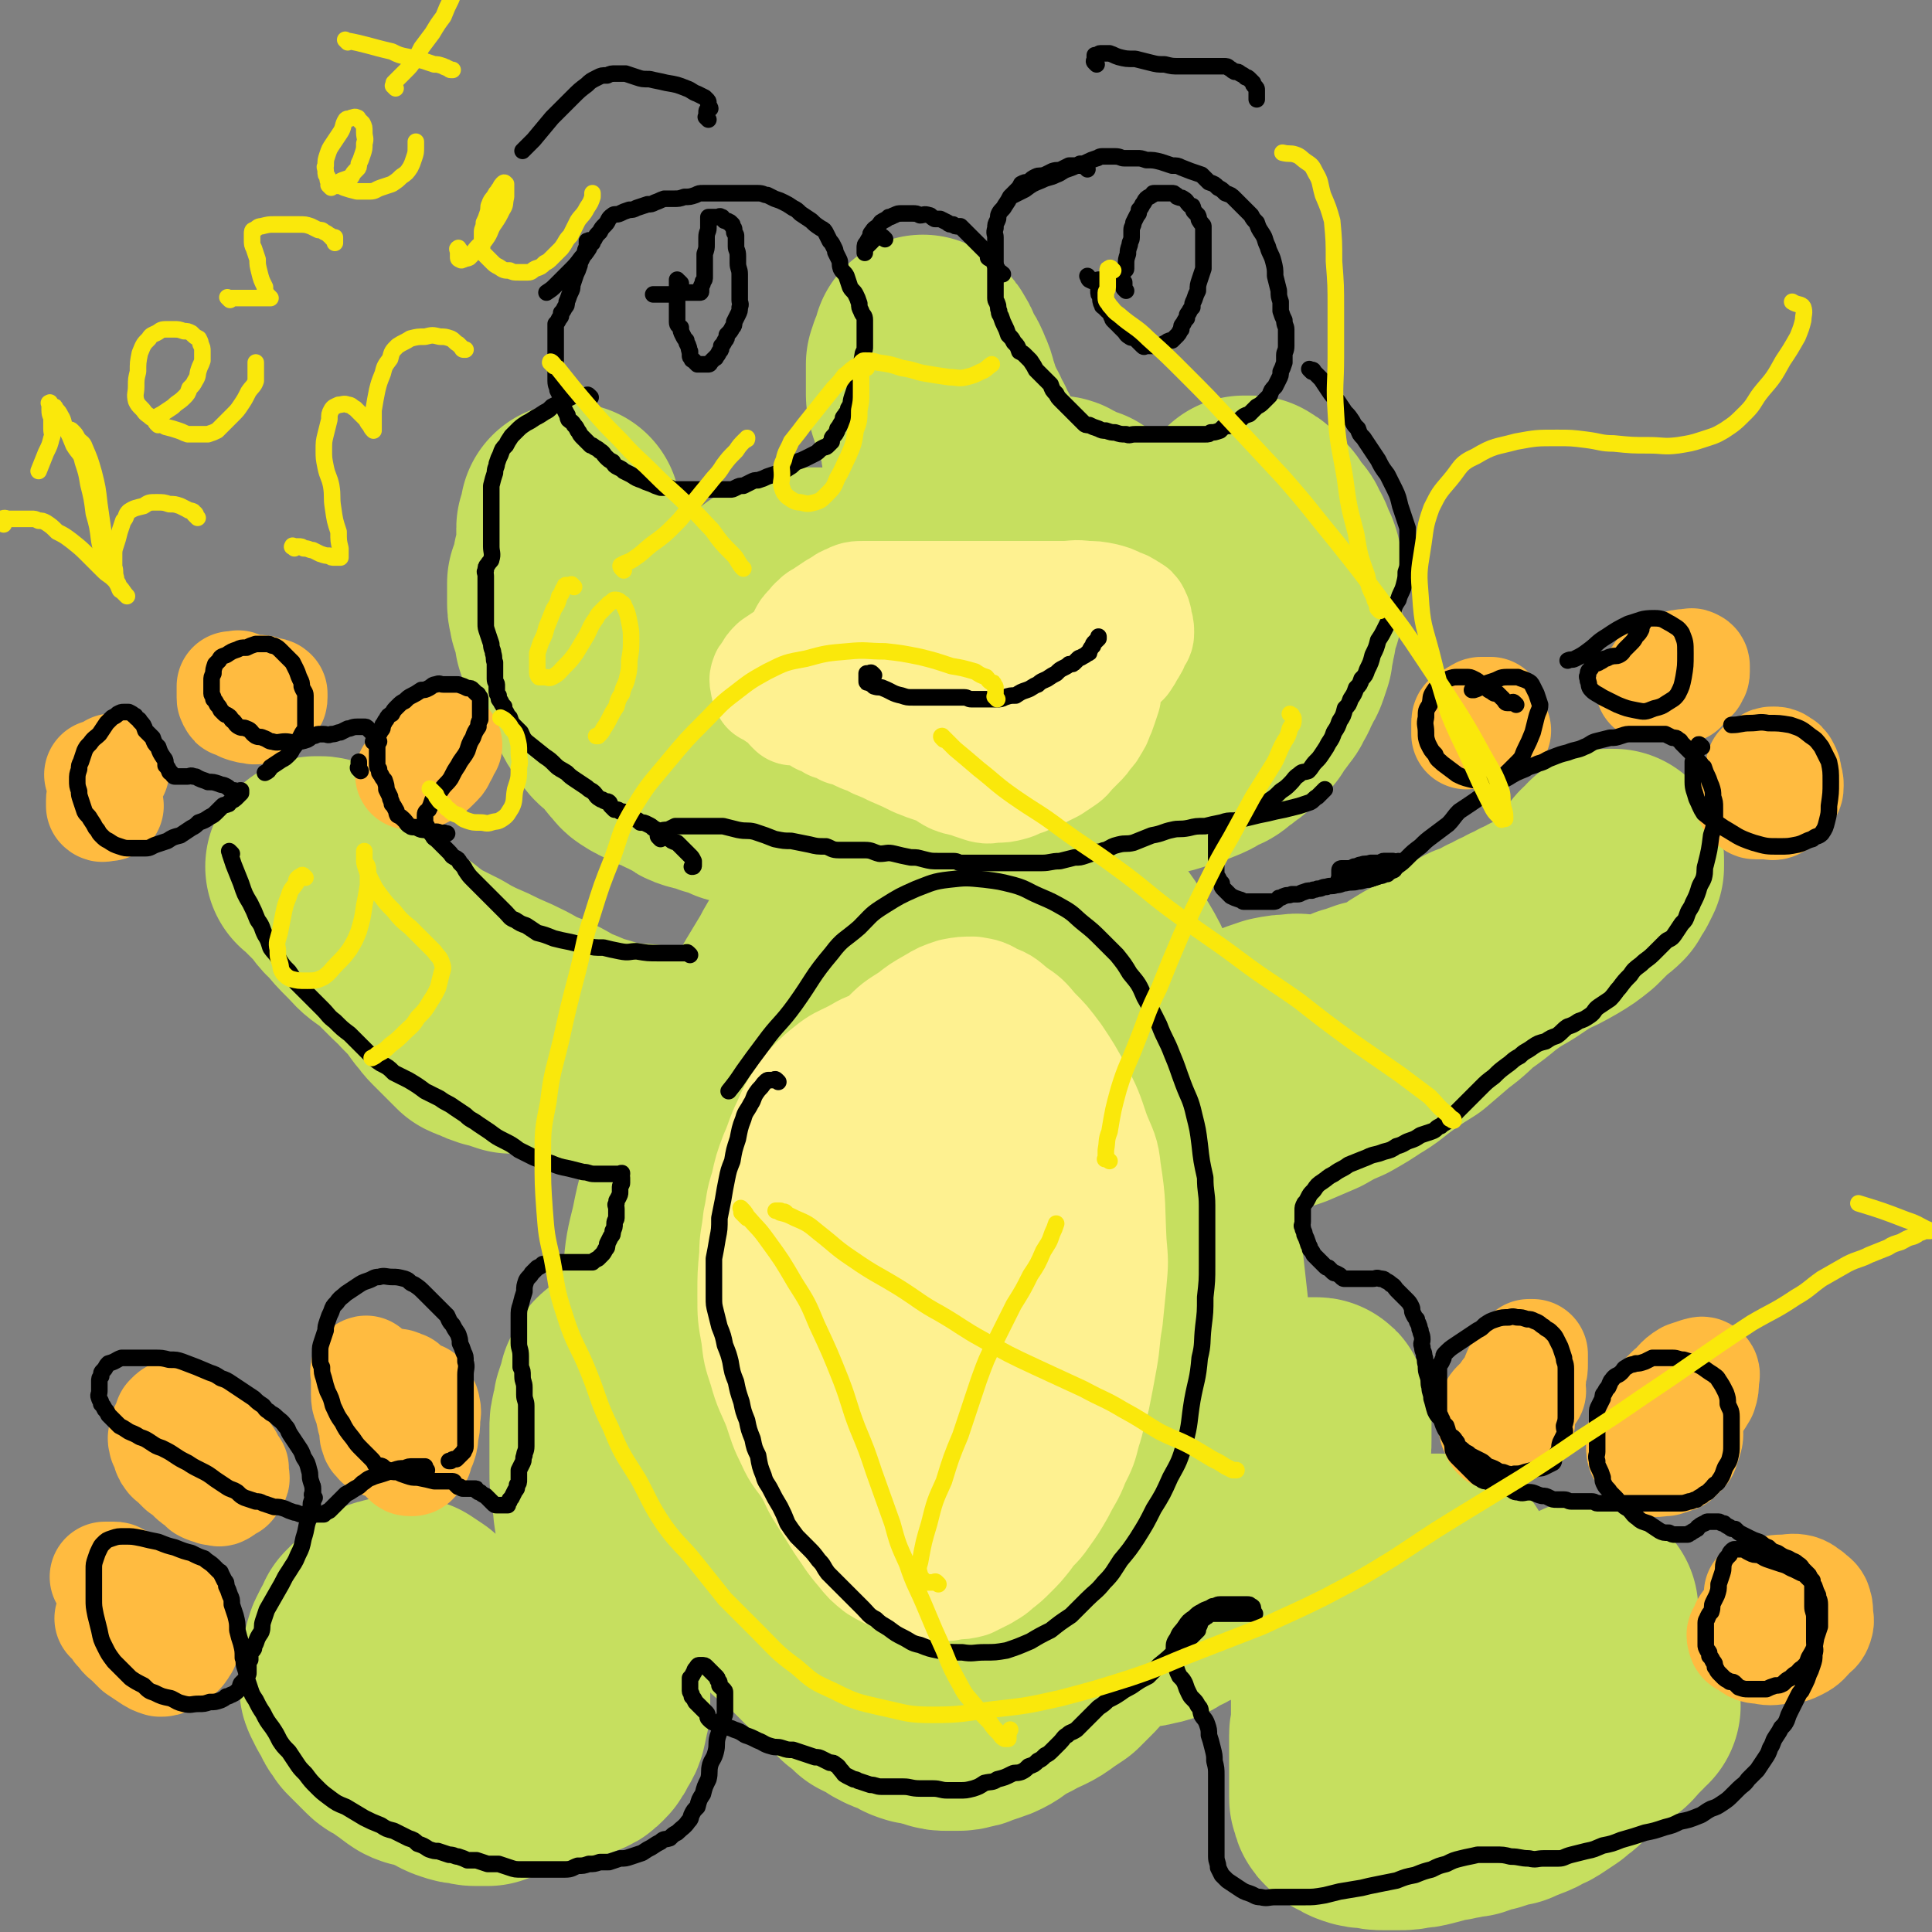 <svg viewBox='0 0 1050 1050' version='1.1' xmlns='http://www.w3.org/2000/svg' xmlns:xlink='http://www.w3.org/1999/xlink'><rect x="0" y="0" width="1050" height="1050" fill="#808080" stroke="none"/><g fill='none' stroke='#C6DF5F' stroke-width='120' stroke-linecap='round' stroke-linejoin='round'><path d='M466,345c-1,-1 -1,-1 -1,-1 -1,-1 0,-1 0,-1 0,-1 0,-1 0,-2 0,-1 0,-1 0,-2 0,0 0,0 0,-1 0,-1 0,-1 0,-2 0,0 0,-1 0,-1 -1,-2 -1,-2 -2,-4 -1,-1 0,-1 -1,-3 -2,-1 -2,-2 -4,-3 -3,-1 -3,-1 -6,-1 -3,-1 -3,-1 -6,0 -4,1 -4,1 -6,3 -4,2 -4,2 -6,5 -6,6 -6,6 -10,13 -1,2 -1,3 -1,6 0,2 0,3 1,5 1,2 1,2 3,3 4,2 4,2 9,2 4,0 5,0 9,-1 4,-2 4,-3 8,-6 3,-3 3,-3 6,-7 2,-4 2,-4 4,-8 2,-4 2,-4 2,-8 0,-4 0,-4 -1,-8 -1,-2 -1,-2 -3,-4 -3,-2 -3,-2 -6,-3 -5,-2 -6,-2 -12,-2 -7,0 -7,0 -13,2 -5,2 -5,2 -10,5 -4,3 -4,3 -8,6 -3,2 -3,3 -6,6 -2,3 -2,3 -5,6 -1,2 -2,2 -3,3 -2,2 -2,2 -4,4 0,0 0,0 -1,0 -1,0 -1,0 -1,0 -1,0 -1,0 -2,-1 -1,-1 -1,0 -3,-1 -2,-2 -1,-2 -4,-4 -2,-2 -2,-2 -5,-3 -3,-1 -3,-1 -7,-1 -2,0 -2,0 -4,0 -3,0 -3,0 -5,0 -1,0 -1,0 -3,0 0,0 0,0 -1,0 -1,0 -1,0 -1,0 -1,0 -1,0 -2,0 -1,0 -1,0 -1,0 -2,0 -2,0 -3,0 -1,0 -1,0 -3,0 0,0 0,0 -1,0 -1,0 -1,0 -2,0 0,0 0,-1 -1,-1 -1,-1 -1,-1 -3,-2 -1,0 -1,0 -2,-1 -2,-1 -2,-1 -3,-2 -1,0 -1,0 -2,0 -1,0 -2,0 -3,-1 -1,0 0,-1 -1,-1 -1,-1 -1,-1 -2,-1 -1,-1 -1,-1 -1,-1 -1,-1 -1,-1 -2,-2 -1,-1 -1,-1 -1,-1 -1,-1 -1,-1 -2,-2 0,0 -1,0 -1,0 -1,-1 -1,-1 -2,-2 -1,-1 -1,-1 -1,-1 -1,-1 -1,-1 -2,-1 -1,-1 -1,-1 -1,-1 -1,-1 -1,-1 -2,-2 0,0 0,0 0,0 -1,-1 -1,-1 -1,-2 0,-1 0,-1 0,-2 0,0 0,0 0,-1 0,0 -1,0 -1,-1 0,0 0,-1 0,-1 0,0 -1,0 -1,0 -1,0 0,-1 0,-1 0,-1 0,0 -1,-1 0,-1 0,-1 0,-1 0,-1 0,-1 -1,-2 0,0 0,0 0,-1 0,-1 0,-1 0,-2 0,0 0,0 0,-1 0,-1 0,-1 0,-2 0,-1 0,-1 0,-3 0,0 0,0 0,-1 0,-1 0,-1 0,-3 0,-1 0,-1 0,-2 0,-1 1,0 1,-1 1,-1 0,-1 0,-2 0,-1 1,-1 1,-1 1,-1 0,-1 0,-2 0,-1 0,-1 0,-1 0,-1 0,-1 0,-1 0,0 0,1 0,1 0,1 0,1 0,2 0,3 0,3 0,5 0,4 0,4 -1,7 0,3 0,3 -1,6 -1,3 -1,3 -2,6 0,3 0,3 -1,6 -1,2 -1,2 -2,5 0,2 0,2 0,5 0,3 0,3 0,6 0,3 1,3 1,6 1,3 1,3 2,6 1,3 1,3 1,6 1,3 1,3 2,6 1,2 1,2 1,4 1,2 1,2 2,4 1,1 0,1 1,3 2,1 2,1 3,3 1,1 2,1 3,3 2,2 2,2 3,4 1,2 1,2 2,5 1,2 1,2 2,4 1,2 1,2 3,5 2,2 1,2 3,4 2,3 2,2 5,5 2,2 2,2 4,4 2,2 2,3 4,5 2,2 2,3 4,4 3,2 3,2 6,3 3,2 3,2 7,3 3,2 3,2 6,3 3,2 3,2 6,3 2,2 2,2 5,3 3,1 3,0 6,1 2,1 2,1 4,2 3,1 3,0 6,1 3,1 3,2 5,3 4,1 4,1 7,2 4,1 4,1 8,2 4,1 4,1 8,1 4,1 4,1 9,2 4,1 4,1 9,1 4,1 4,1 7,1 4,0 4,0 8,0 3,0 3,0 7,0 3,0 3,0 7,0 4,0 4,0 8,0 3,0 3,0 7,0 4,0 4,0 8,0 4,0 4,0 9,0 4,0 4,0 8,0 4,0 4,0 8,0 3,0 3,0 6,0 3,0 3,0 6,0 3,0 3,0 5,0 3,0 3,0 7,0 2,0 2,0 5,0 3,-1 3,-1 6,-2 3,0 3,0 6,-1 3,-1 3,-1 6,-2 3,-1 3,0 6,-1 3,-2 3,-2 6,-3 2,-2 2,-2 5,-4 2,-1 2,-1 4,-2 3,-1 3,-1 5,-3 2,-1 2,-1 4,-3 3,-3 2,-3 5,-5 2,-2 3,-2 5,-4 3,-2 3,-2 5,-4 3,-1 3,-1 5,-3 2,-1 2,-1 4,-3 1,-1 1,-1 3,-3 2,-1 2,-1 4,-3 2,-2 2,-2 5,-4 2,-1 2,-1 4,-3 2,-2 3,-2 5,-4 2,-2 2,-2 4,-4 1,-2 1,-2 3,-4 1,-2 1,-2 3,-4 1,-3 2,-3 3,-5 1,-2 1,-2 2,-5 1,-1 1,-1 2,-2 7,-26 7,-26 14,-51 0,-2 0,-2 0,-3 0,-2 0,-2 0,-4 0,-1 0,-1 0,-2 0,-1 0,-1 0,-1 0,-1 0,-1 0,-2 0,-1 0,-1 0,-1 0,-1 0,-1 0,-2 0,-1 0,-1 0,-1 0,-1 0,-1 0,-2 0,-1 1,-1 1,-1 1,-1 1,-1 1,-2 1,-1 1,-1 1,-1 1,-1 0,-1 0,-2 0,-1 1,-1 1,-1 1,-1 0,-1 0,-2 0,-1 0,-1 0,-1 0,-1 1,-1 1,-2 0,-1 0,-1 0,-2 0,0 0,-1 0,-1 0,0 0,0 1,0 1,0 1,0 2,0 0,0 0,0 1,0 1,1 2,1 3,2 1,1 0,1 1,2 2,2 3,2 4,3 2,2 2,3 3,5 2,2 2,2 3,3 2,2 1,2 2,4 1,1 1,1 2,3 1,2 0,2 1,4 1,2 1,2 2,3 1,3 1,3 1,5 1,2 0,2 0,5 0,3 0,3 0,6 0,3 0,3 0,6 0,3 0,3 0,6 -1,3 -1,3 -2,6 -1,3 -1,3 -1,6 -1,2 -1,2 -1,5 -1,3 -1,3 -1,6 -1,3 -1,3 -2,6 -1,3 -2,3 -3,6 -2,3 -1,3 -3,6 -2,3 -1,3 -3,5 -2,3 -2,3 -4,5 -2,2 -2,3 -3,5 -2,2 -2,2 -3,3 -2,2 -2,2 -4,4 -2,2 -2,2 -4,3 -2,2 -2,2 -4,3 -3,3 -3,3 -7,4 -4,3 -4,3 -9,5 -5,2 -5,2 -9,3 -6,2 -6,2 -11,3 -5,1 -5,1 -11,1 -5,0 -5,0 -10,0 -5,0 -5,0 -10,0 -4,-1 -4,-1 -9,-2 -4,-1 -4,-1 -9,-3 -4,-1 -4,-1 -9,-3 -5,-3 -5,-3 -10,-5 -5,-3 -5,-3 -9,-6 -5,-3 -5,-3 -9,-7 -3,-2 -3,-2 -7,-6 -3,-3 -3,-2 -5,-6 -5,-7 -5,-7 -9,-14 -3,-5 -2,-5 -4,-10 -1,-4 -2,-3 -3,-7 -2,-5 -2,-5 -3,-10 -1,-3 -1,-4 -2,-7 0,-3 -1,-3 -1,-6 0,-3 0,-3 0,-6 0,-2 -1,-2 -1,-4 0,-2 0,-2 0,-5 0,-2 0,-2 0,-4 0,-3 0,-3 0,-5 0,-2 0,-2 0,-3 0,-2 0,-2 0,-4 0,-2 0,-2 0,-4 0,-3 0,-3 0,-5 0,-2 0,-2 0,-5 0,-2 0,-2 0,-4 0,-2 0,-2 0,-5 0,-1 0,-1 0,-3 0,-1 0,-1 0,-3 0,-1 0,-1 0,-3 0,-1 0,-1 0,-3 0,-1 0,-1 0,-2 0,-1 0,-1 0,-1 0,-2 0,-2 0,-3 0,-1 0,-1 0,-3 0,-1 0,-1 0,-2 0,-1 0,-1 0,-1 0,-2 -1,-2 -1,-4 0,-1 0,-1 0,-3 0,-1 -1,-1 -1,-3 0,-1 0,-1 0,-1 0,-2 -1,-2 -1,-3 0,-1 0,-1 0,-1 0,-1 -1,-1 -1,-2 0,-1 0,-1 0,-2 0,0 -1,0 -1,-1 -1,-1 -1,-1 -1,-2 0,0 0,0 0,-1 0,-1 0,-1 0,-2 0,0 -1,0 -1,-1 -1,-1 0,-1 -1,-2 0,0 0,0 0,-1 0,-1 0,-1 0,-2 0,-1 -1,0 -1,-1 0,-1 0,-1 0,-2 0,-1 0,-1 0,-1 0,-1 0,-1 0,-2 0,0 0,0 0,-1 0,0 0,0 0,-1 0,-1 0,-1 0,-1 0,-1 0,-1 0,-2 0,-1 0,-1 0,-1 0,-1 0,-1 0,-2 0,-1 0,-1 0,-1 0,-1 0,-1 0,-2 0,-1 0,-1 0,-1 1,-1 1,-1 1,-2 0,-1 0,-1 0,-1 1,-1 1,-1 2,-2 1,-1 1,-1 1,-2 0,0 0,0 0,-1 0,-1 0,-1 0,-2 0,0 0,0 0,0 0,0 0,0 0,0 0,0 0,0 0,0 -1,-1 0,0 0,0 0,0 0,0 0,0 2,2 2,1 3,3 2,3 2,4 3,7 3,4 3,4 5,9 2,4 1,4 3,9 1,4 1,4 3,8 1,3 1,3 3,6 1,3 1,3 3,6 1,3 1,3 3,6 1,3 0,3 1,5 2,3 2,2 4,5 2,2 2,2 4,4 2,3 3,3 5,5 2,2 2,2 4,4 2,2 2,2 5,4 3,2 3,2 6,3 2,1 2,0 4,1 2,1 2,1 5,2 1,0 1,0 2,0 2,0 2,0 3,0 2,0 2,0 3,0 2,0 2,1 3,2 2,0 2,0 3,1 1,1 1,1 2,1 0,1 0,1 1,1 1,1 1,1 2,1 0,0 0,0 1,0 1,0 1,0 2,0 0,1 -1,1 -1,2 0,1 0,1 0,3 0,2 0,2 0,4 -1,3 -1,3 -2,5 -1,4 -1,4 -3,8 -1,4 -1,4 -3,8 -3,5 -3,5 -6,10 -2,2 -2,1 -3,3 '/><path d='M500,504c-1,-1 -1,-1 -1,-1 -1,-1 0,-1 0,-1 -1,-1 -1,-1 -2,-2 -1,-1 -1,-1 -3,-2 -2,0 -2,0 -5,0 -3,0 -4,0 -7,1 -4,1 -4,1 -7,3 -4,1 -3,1 -6,4 -3,2 -4,1 -7,4 -3,3 -3,4 -5,7 -4,5 -4,5 -8,11 -3,5 -3,5 -6,10 -3,6 -3,6 -6,12 -3,7 -2,7 -6,13 -3,6 -3,6 -6,11 -3,6 -2,6 -5,12 -2,4 -2,4 -4,8 -3,5 -3,5 -5,9 -2,4 -2,4 -3,8 -2,4 -1,4 -3,8 -2,4 -2,4 -3,8 -2,4 -2,4 -3,7 -1,3 -1,3 -2,6 0,4 0,4 -1,7 -1,3 -1,3 -2,6 0,3 -1,3 -1,7 0,3 0,3 0,6 0,4 0,4 0,8 0,5 0,5 -1,10 0,5 0,5 0,11 0,5 -1,5 -1,11 0,6 0,6 0,12 0,5 0,6 0,11 0,6 1,6 1,13 1,6 1,6 2,13 0,7 -1,7 0,14 0,6 1,6 2,11 1,5 1,6 1,11 1,5 0,5 2,9 2,7 3,7 7,13 2,3 2,3 4,6 3,3 4,3 7,5 3,2 4,2 7,4 5,3 4,4 9,7 4,3 4,3 9,6 3,2 3,2 6,4 2,2 2,2 4,4 2,2 2,2 3,4 1,2 1,3 2,5 0,2 1,2 1,3 0,1 0,1 0,3 0,0 0,1 0,1 0,0 0,0 -1,0 -1,-1 0,-1 -1,-1 -3,-3 -4,-3 -7,-6 -5,-5 -5,-5 -10,-11 -6,-9 -6,-9 -12,-19 -6,-11 -7,-11 -11,-23 -4,-12 -2,-13 -4,-26 -1,-14 -2,-14 -3,-28 -1,-15 -1,-15 -1,-30 0,-16 -1,-16 0,-32 3,-32 3,-33 8,-64 3,-16 4,-16 8,-32 9,-29 9,-29 19,-58 3,-10 3,-10 8,-19 7,-12 7,-12 16,-22 4,-4 4,-4 9,-7 4,-2 4,-2 8,-4 3,-1 3,-1 6,-2 1,0 1,0 3,0 0,0 1,0 1,0 -1,2 -2,3 -4,5 -5,4 -5,4 -10,8 -6,5 -6,5 -13,10 -7,6 -7,6 -13,11 -8,7 -8,7 -15,14 -8,8 -8,8 -14,18 -8,9 -8,9 -14,19 -6,9 -6,9 -11,18 -6,11 -6,11 -11,22 -5,11 -4,11 -8,22 -3,10 -3,10 -6,20 -3,11 -3,11 -5,21 -3,12 -3,12 -4,23 -1,11 0,11 0,22 0,11 0,11 1,21 2,11 1,11 4,21 1,9 2,9 4,17 2,5 2,5 4,11 1,2 1,2 2,4 1,1 1,1 2,2 1,0 1,0 2,0 1,-1 1,-1 2,-2 2,-4 2,-4 4,-8 2,-9 2,-9 3,-19 1,-11 0,-11 -1,-23 0,-12 0,-12 -1,-24 -1,-14 -1,-14 -2,-27 0,-14 -1,-14 0,-27 1,-14 1,-14 3,-28 2,-15 2,-15 6,-30 3,-13 3,-14 9,-27 11,-25 11,-25 25,-48 5,-10 6,-9 12,-18 5,-7 5,-7 10,-14 4,-5 4,-5 8,-11 4,-4 3,-4 7,-7 3,-2 3,-2 6,-3 1,-1 2,-1 3,0 2,2 2,3 3,7 1,12 0,12 0,25 0,15 1,15 0,31 -1,23 -1,23 -3,45 -1,23 -2,23 -3,45 -2,44 -3,44 -3,88 0,19 1,19 3,37 4,34 3,34 9,68 2,12 2,13 6,24 5,13 5,14 12,26 2,3 2,4 5,5 4,2 5,1 8,0 4,-3 5,-3 8,-8 7,-13 7,-13 12,-27 6,-18 5,-18 9,-37 3,-18 3,-19 5,-38 2,-18 2,-18 2,-37 1,-17 0,-17 0,-34 0,-17 0,-17 -1,-34 -2,-17 -1,-17 -5,-33 -7,-27 -8,-27 -18,-53 -2,-7 -2,-7 -6,-13 -2,-3 -2,-3 -4,-4 -2,0 -4,-1 -5,1 -4,5 -4,6 -6,13 -5,16 -6,16 -8,32 -2,22 -1,23 1,45 2,24 3,24 8,48 6,26 6,26 12,51 5,20 4,20 9,40 6,22 6,22 11,44 1,1 1,2 2,3 1,0 1,0 2,-1 4,-5 4,-6 6,-12 6,-18 6,-19 11,-38 5,-22 5,-22 8,-44 4,-27 6,-27 5,-55 -1,-54 -2,-54 -7,-107 -2,-25 -4,-24 -6,-48 -3,-31 -2,-31 -4,-62 0,-1 0,-3 0,-2 1,2 2,3 3,7 5,14 5,14 8,28 5,19 5,19 9,37 5,19 5,19 10,39 5,22 5,22 10,45 4,21 4,21 7,42 4,23 5,22 7,45 3,20 4,20 4,39 1,16 1,16 -1,31 -2,16 -2,16 -7,31 -1,4 -2,4 -4,7 -1,2 -1,2 -3,4 -1,1 -1,1 -3,1 -1,0 -2,-1 -3,-2 -3,-4 -4,-4 -6,-9 -7,-17 -6,-18 -11,-36 -5,-22 -5,-22 -9,-44 -5,-26 -6,-26 -9,-52 -4,-24 -5,-24 -5,-49 1,-41 1,-41 6,-81 2,-14 3,-14 9,-26 5,-11 6,-13 14,-20 3,-2 5,0 8,2 6,4 7,5 11,12 10,16 9,16 16,34 8,20 8,20 14,41 6,21 6,21 9,42 4,20 3,21 6,41 2,18 2,18 4,36 1,17 1,17 1,35 1,30 2,30 2,59 0,12 0,12 -1,23 0,9 0,9 -1,17 -1,6 -1,7 -3,12 -1,4 -1,4 -3,8 -2,3 -2,3 -5,6 -3,3 -3,2 -7,4 -4,3 -4,3 -9,4 -4,1 -4,1 -9,1 -4,1 -4,1 -8,2 -5,1 -5,1 -9,2 -5,1 -5,0 -9,2 -6,2 -6,2 -11,5 -5,2 -5,2 -11,4 -6,3 -6,3 -13,5 -5,2 -5,2 -11,3 -5,2 -5,2 -11,3 -5,0 -6,0 -11,-1 -6,-2 -6,-2 -12,-4 -7,-3 -7,-3 -14,-7 -8,-5 -8,-5 -15,-11 -6,-5 -6,-5 -11,-11 -6,-6 -5,-6 -10,-13 -6,-7 -6,-7 -11,-15 -5,-7 -5,-8 -9,-16 -5,-9 -5,-9 -9,-18 -4,-9 -4,-10 -8,-19 -4,-8 -4,-8 -8,-16 -3,-6 -4,-6 -7,-13 -3,-4 -2,-5 -5,-9 -2,-3 -2,-3 -4,-6 0,-1 0,-1 -1,-1 -1,-1 -1,-1 -2,-1 -1,0 -1,0 -1,1 -3,5 -2,5 -4,10 -2,5 -1,5 -3,10 -1,5 -2,5 -3,10 -1,4 -1,4 -1,8 -1,4 -2,4 -2,8 0,4 0,4 0,9 0,4 0,4 0,8 0,5 0,5 1,9 1,5 1,5 3,9 2,4 2,4 4,8 2,3 2,3 4,6 3,4 2,4 5,8 3,3 3,3 6,7 3,4 3,4 7,7 4,4 5,4 9,8 4,3 4,3 7,7 4,3 4,3 8,6 3,2 2,2 5,5 3,3 3,3 6,6 3,3 3,3 5,5 3,3 3,3 5,5 2,2 2,2 4,4 3,3 3,3 5,5 2,1 2,1 4,3 1,1 1,1 3,3 1,0 1,0 2,1 2,1 2,0 4,1 3,2 2,3 5,4 3,2 4,1 7,3 3,1 3,2 6,3 3,1 3,1 6,1 3,1 3,1 6,2 3,1 3,1 6,1 2,0 2,0 5,0 2,0 3,0 5,-1 2,0 2,0 4,-1 3,-1 3,-1 6,-2 3,-1 3,-1 5,-2 4,-2 4,-3 7,-5 4,-2 4,-2 8,-4 4,-3 4,-2 8,-4 4,-2 4,-2 8,-5 3,-2 3,-2 6,-4 3,-3 3,-3 6,-6 3,-3 3,-3 6,-7 3,-3 2,-3 5,-7 3,-5 2,-5 5,-9 3,-4 3,-4 6,-7 3,-5 3,-5 6,-10 3,-4 3,-4 6,-9 3,-4 3,-4 6,-9 6,-9 6,-9 11,-17 3,-4 3,-4 5,-8 2,-4 2,-4 5,-8 2,-3 2,-3 4,-6 2,-2 2,-2 3,-5 1,-2 0,-2 2,-4 0,-2 1,-2 2,-4 1,-1 1,-2 2,-3 0,-2 0,-2 1,-3 1,-1 1,-1 2,-2 1,0 1,0 2,-1 2,-1 2,-1 3,-2 2,0 2,0 4,-1 3,-1 3,-1 5,-2 3,0 3,0 6,-1 3,-1 3,-1 5,-2 3,0 3,0 5,-1 3,-1 3,-1 6,-2 2,0 2,0 3,-1 2,-1 2,-1 3,-2 2,0 2,0 3,-1 2,-1 1,-1 3,-2 1,0 1,0 2,0 1,0 1,0 2,0 1,0 1,0 1,0 1,0 1,0 2,0 1,0 1,0 1,1 1,2 1,2 2,4 0,2 0,2 0,4 0,2 0,2 0,5 0,2 0,2 0,4 0,3 0,3 -1,6 0,2 -1,2 -1,4 -1,3 -1,3 -2,6 -1,2 -1,2 -1,5 -1,3 -1,3 -2,6 -1,2 -1,2 -1,4 -1,4 -2,4 -2,7 0,3 0,3 0,6 0,3 0,3 0,5 0,2 0,2 0,5 0,2 0,2 1,4 1,3 1,3 2,6 0,2 0,2 1,4 1,3 1,3 2,5 0,2 0,2 1,4 1,3 1,3 2,6 0,3 0,3 1,6 1,3 1,3 2,6 0,2 1,2 1,5 1,3 1,3 2,7 0,3 0,3 1,6 1,3 1,3 2,6 1,3 1,3 1,6 1,2 0,2 1,5 0,1 1,1 1,3 1,1 0,1 0,3 0,1 0,1 0,3 0,2 0,2 0,4 0,2 0,2 0,3 0,3 0,3 0,5 0,2 0,2 0,4 0,3 -1,3 -1,5 0,3 0,3 0,6 0,4 0,4 0,7 0,4 0,4 0,7 0,3 0,3 0,5 0,2 0,2 0,5 0,1 0,1 0,3 0,2 0,2 1,3 0,2 0,2 1,3 1,1 1,1 2,2 3,1 3,2 6,3 3,1 3,1 7,1 4,1 4,1 7,1 4,0 4,0 8,0 4,0 4,0 8,-1 3,0 3,0 7,-1 4,-1 4,-1 7,-2 3,-1 3,-1 6,-1 3,-1 3,-1 5,-1 3,-1 3,-1 6,-1 3,-1 3,-1 5,-2 3,-1 3,-1 5,-1 3,-1 3,-1 6,-2 3,-1 3,-1 5,-1 3,-2 3,-1 7,-3 3,-1 3,-1 6,-3 3,-1 3,-1 6,-3 3,-2 3,-2 6,-4 3,-3 3,-2 6,-5 3,-3 2,-3 5,-6 2,-3 2,-2 5,-5 2,-2 2,-2 5,-5 2,-2 2,-2 4,-4 2,-2 2,-2 4,-4 2,-2 2,-2 3,-3 2,-2 2,-2 3,-3 2,-1 2,-1 3,-1 1,0 1,0 2,0 0,0 1,0 1,0 0,0 -1,0 -2,1 -1,1 0,1 -1,2 -2,2 -2,2 -4,4 -2,2 -2,3 -5,5 -3,2 -3,2 -6,4 -4,3 -4,3 -9,5 -10,3 -10,3 -20,4 -6,1 -7,1 -13,1 -5,0 -5,0 -10,-1 -4,-1 -4,-2 -7,-4 -1,-1 -1,-1 -3,-3 -1,-1 -1,0 -2,-1 -1,-1 -1,-1 -1,-3 -1,-2 0,-2 0,-4 1,-2 0,-3 1,-4 4,-4 5,-3 9,-7 3,-3 3,-3 6,-6 4,-4 4,-3 8,-7 4,-4 4,-4 8,-7 3,-4 3,-4 7,-8 4,-4 4,-4 7,-7 3,-3 4,-3 6,-5 3,-2 3,-3 4,-5 1,-1 1,-2 2,-3 1,-1 1,-1 2,-2 0,0 0,-1 0,-1 0,0 0,0 0,0 -1,1 -1,0 -1,1 -2,3 -1,4 -2,7 -2,3 -2,4 -5,7 -3,5 -3,5 -7,9 -3,4 -3,4 -7,7 -6,5 -6,5 -11,9 -6,4 -7,4 -13,8 -5,3 -5,3 -11,6 -5,3 -5,3 -11,5 -3,1 -3,1 -7,1 -2,0 -2,0 -4,0 -2,0 -2,0 -4,-1 -1,0 -1,0 -1,-1 -2,-3 -2,-3 -3,-7 -1,-4 -1,-4 -1,-9 -1,-6 -1,-6 -1,-13 0,-6 1,-6 1,-12 1,-5 1,-5 2,-10 1,-5 1,-4 3,-9 1,-4 1,-4 2,-7 1,-3 1,-3 2,-6 0,-2 1,-1 1,-3 0,-1 0,-1 0,-3 0,0 0,0 0,-1 0,-1 0,-1 -1,-2 0,0 0,-1 -1,-1 -1,0 -1,0 -2,0 0,0 0,0 -1,0 -1,0 -1,0 -2,0 -1,0 -1,0 -2,0 -2,0 -2,0 -3,0 -2,0 -2,0 -4,0 -1,1 -1,1 -3,2 -3,1 -3,1 -5,1 -2,1 -2,1 -4,2 -3,1 -3,1 -5,1 -3,1 -3,1 -7,2 -3,0 -3,0 -6,0 -3,0 -3,0 -6,0 -3,0 -3,0 -6,0 -3,0 -3,-1 -6,-2 -3,-1 -3,-2 -7,-3 -5,-2 -5,-1 -10,-3 -5,-2 -5,-1 -10,-3 -6,-2 -6,-2 -12,-4 -6,-2 -6,-2 -12,-4 -7,-4 -7,-4 -14,-7 -9,-4 -9,-4 -17,-8 -9,-5 -9,-5 -18,-9 -9,-5 -9,-5 -18,-10 -8,-4 -8,-4 -17,-7 -9,-4 -9,-3 -18,-6 -7,-2 -7,-2 -14,-3 -8,-2 -8,-2 -15,-3 -13,-1 -13,0 -27,0 -9,0 -9,0 -18,0 -7,0 -7,1 -15,2 -7,1 -6,1 -13,1 -7,1 -7,1 -14,1 -7,0 -7,0 -14,0 -9,0 -9,0 -19,-1 -8,-1 -8,-1 -15,-3 -7,-1 -7,-1 -13,-3 -5,-1 -5,-2 -10,-4 -5,-2 -6,-2 -10,-5 -5,-2 -5,-2 -9,-6 -4,-3 -4,-3 -7,-6 -4,-3 -4,-4 -7,-7 -2,-2 -2,-2 -4,-4 -1,-1 -1,-2 -3,-3 -1,-1 -1,-1 -2,-1 -1,0 -1,0 -1,0 -1,0 -1,0 -2,0 -1,0 -1,0 -2,1 -1,1 0,1 -1,2 -1,2 -1,2 -2,4 0,2 0,2 -1,4 -1,3 -1,3 -2,6 0,3 -1,3 -1,6 -1,3 -1,3 -1,7 0,4 0,4 0,8 0,4 0,4 0,7 0,4 0,4 0,8 0,5 0,5 1,10 0,5 1,5 1,10 1,7 1,7 2,13 0,5 0,5 1,11 1,4 1,4 2,9 0,4 0,4 0,8 0,3 0,3 0,7 0,3 0,3 0,7 -1,3 0,3 -1,7 -1,4 -1,4 -1,8 -1,3 -1,3 -2,7 -1,3 -1,3 -3,6 -1,3 -1,3 -3,6 -1,3 -1,3 -3,6 -1,3 -1,3 -3,6 -1,3 -1,3 -3,5 -1,3 -1,3 -3,5 -2,2 -2,2 -3,4 -3,3 -3,3 -5,5 -2,2 -2,2 -5,5 -1,1 -1,1 -3,3 -2,2 -2,2 -4,3 -1,2 -1,2 -3,3 -2,1 -2,2 -3,3 -2,1 -2,0 -4,1 -3,2 -3,2 -6,3 -2,1 -2,1 -5,2 -2,1 -2,1 -5,2 -3,0 -3,0 -6,0 -2,0 -2,0 -5,-1 -3,0 -3,0 -6,-1 -3,-1 -3,-1 -6,-3 -3,-1 -3,-1 -6,-3 -3,-1 -3,-1 -6,-2 -3,0 -3,0 -5,-1 -3,-2 -3,-2 -5,-4 -4,-2 -3,-2 -6,-4 -2,-2 -3,-1 -5,-3 -1,-1 -1,-1 -3,-3 -1,-1 -1,-1 -3,-3 -1,-1 -1,-1 -1,-1 -1,-1 -1,-1 -2,-2 -1,-1 -1,-1 -1,-1 -1,-2 -1,-2 -2,-3 -1,-1 -1,-2 -1,-3 -1,-2 -1,-2 -2,-3 -1,-1 -1,-1 -2,-3 0,-1 0,-1 -1,-2 -1,-2 -1,-2 -1,-3 0,-2 0,-2 0,-4 0,-3 0,-3 0,-5 0,-3 1,-3 1,-5 1,-3 1,-4 2,-7 1,-2 1,-2 2,-4 2,-3 2,-3 3,-6 2,-2 2,-2 5,-5 2,-2 2,-2 4,-3 2,-2 2,-3 5,-3 2,-1 2,-1 5,-1 3,0 3,0 6,1 3,2 3,2 6,4 4,4 4,4 8,8 4,4 4,4 7,9 4,5 4,5 8,10 4,6 4,6 7,11 4,5 4,5 7,9 2,4 2,5 5,8 2,4 3,3 6,7 2,2 1,2 4,5 2,2 2,2 5,4 3,2 3,2 6,3 3,1 4,1 7,1 4,0 4,0 7,-1 4,-1 4,-1 7,-2 3,-1 3,-1 5,-3 2,-2 2,-2 3,-5 2,-3 2,-2 3,-5 1,-4 1,-5 2,-9 0,-4 0,-4 0,-9 0,-4 -1,-4 -2,-9 -1,-4 -1,-4 -2,-9 -2,-3 -2,-3 -3,-7 -2,-2 -2,-2 -3,-4 -2,-2 -2,-2 -3,-4 -1,-1 -1,-1 -2,-1 0,0 -1,0 -1,0 -2,1 -2,1 -4,3 -1,2 -1,2 -3,5 -1,4 -1,4 -3,7 -1,4 -1,4 -3,7 -1,5 -1,5 -2,10 -1,5 0,5 -1,9 -1,4 -2,4 -3,7 -1,3 0,3 -1,6 -1,2 -1,2 -2,4 0,1 -1,1 -1,1 -1,0 0,0 0,-1 1,-2 0,-2 1,-4 5,-9 6,-8 10,-17 6,-11 5,-11 10,-22 6,-13 6,-13 11,-26 6,-16 6,-17 12,-33 5,-16 6,-16 11,-32 11,-30 10,-31 22,-61 5,-13 6,-12 11,-26 9,-24 8,-24 16,-49 3,-9 3,-9 5,-18 2,-7 2,-7 3,-15 0,-6 0,-6 0,-12 0,-5 0,-5 0,-9 0,-4 0,-4 -1,-8 -1,-3 -1,-3 -3,-5 -2,-4 -2,-4 -5,-6 -6,-4 -7,-3 -13,-6 -8,-4 -8,-4 -17,-8 -6,-2 -6,-1 -12,-3 -7,-3 -7,-3 -13,-5 -5,-2 -5,-2 -10,-4 -5,-1 -5,-1 -11,-3 -5,-1 -5,-1 -11,-2 -5,-1 -5,-1 -11,-1 -4,-1 -4,-1 -8,-1 -3,0 -3,0 -6,0 -3,-1 -3,-1 -6,-2 -2,-1 -2,-1 -4,-1 -3,-1 -3,-1 -5,-2 -2,-1 -3,-1 -5,-2 -2,-2 -2,-2 -4,-4 -2,-2 -2,-2 -5,-5 -2,-2 -2,-2 -4,-4 -3,-3 -2,-3 -5,-6 -5,-7 -5,-7 -11,-13 -2,-3 -3,-3 -6,-6 -3,-3 -3,-3 -6,-6 -3,-3 -3,-3 -6,-6 -2,-2 -3,-2 -5,-4 -3,-2 -3,-2 -5,-5 -2,-2 -2,-3 -4,-5 -2,-3 -3,-2 -5,-5 -1,-2 -1,-2 -3,-4 -1,-2 -1,-2 -3,-4 -1,-1 -1,-1 -3,-3 -1,-1 0,-1 -1,-3 -1,0 -1,0 -2,-1 -1,-1 -1,-1 -1,-1 -1,-1 -1,-1 -2,-2 -1,-1 -1,-1 -1,-1 -1,-1 -1,-1 -2,-1 -1,0 -1,0 -1,0 -1,0 -1,0 -1,0 -1,0 0,0 0,0 1,1 1,1 3,3 3,3 3,3 6,6 5,5 4,6 9,10 4,5 4,5 9,10 5,5 4,5 10,9 5,4 6,4 12,8 5,4 5,4 11,8 6,3 6,3 12,6 5,3 5,3 11,6 7,3 7,3 13,6 7,3 7,3 13,6 7,4 7,4 15,7 8,4 8,5 16,8 7,3 7,3 14,5 6,2 6,2 13,3 5,1 5,1 11,1 7,1 7,1 14,2 7,0 7,0 14,0 5,1 5,1 10,1 5,0 5,0 10,0 4,0 4,0 8,-1 4,-1 4,-1 9,-1 6,-1 6,-1 13,-1 6,0 6,0 12,0 6,0 6,0 11,1 7,1 6,1 13,2 7,0 7,0 14,1 7,1 7,1 14,2 8,1 8,1 15,2 7,1 7,1 13,2 6,0 6,0 11,1 7,1 6,2 13,3 7,1 7,0 14,1 6,1 6,1 13,2 7,0 7,1 14,1 10,0 10,0 21,-1 6,-1 6,-1 13,-3 7,-1 7,-1 15,-3 7,-1 7,-2 13,-4 7,-3 7,-3 14,-6 6,-3 6,-4 12,-7 4,-3 4,-3 9,-5 5,-2 5,-2 11,-4 5,-1 5,-1 9,-1 4,-1 4,0 9,0 2,0 2,0 5,0 3,0 3,0 5,0 1,0 1,0 3,0 1,0 1,-1 3,-1 1,0 2,0 3,0 2,-1 1,-1 3,-2 2,-1 2,-1 3,-2 2,0 2,0 4,-1 2,-1 2,-1 5,-2 3,0 3,0 5,-1 3,-1 3,-1 5,-2 4,-2 4,-2 7,-3 3,-2 3,-3 7,-5 3,-2 3,-2 6,-3 3,-2 3,-2 7,-4 3,-2 3,-2 6,-3 2,-2 2,-2 5,-3 2,-2 2,-2 5,-3 2,-2 2,-2 4,-4 2,-1 3,0 5,-1 3,-2 3,-2 6,-4 3,-1 3,-1 6,-3 3,-1 3,-1 6,-3 3,-1 3,-1 6,-3 3,-1 3,-1 6,-3 3,-1 4,-1 7,-3 2,-1 2,-1 4,-3 3,-2 3,-2 6,-4 2,-2 2,-3 4,-5 2,-2 2,-2 4,-4 2,-2 2,-3 3,-5 1,-2 1,-2 3,-4 1,-2 2,-2 3,-3 1,-1 1,-1 2,-2 0,0 0,-1 1,-1 1,0 1,0 2,0 0,0 1,0 1,0 0,0 0,1 0,2 0,1 0,1 0,2 -1,2 -1,2 -2,4 -2,2 -2,3 -3,5 -3,3 -4,3 -7,6 -3,3 -3,3 -6,6 -5,4 -5,4 -10,7 -7,4 -7,4 -14,7 -6,4 -6,4 -12,8 -7,4 -7,4 -14,9 -6,5 -6,5 -13,10 -6,5 -6,6 -13,11 -7,6 -7,6 -14,12 -8,5 -8,5 -15,10 -7,5 -7,6 -14,10 -6,4 -6,4 -13,8 -7,3 -7,3 -14,7 -7,3 -7,3 -14,6 -6,2 -6,2 -12,4 -6,1 -6,2 -11,3 -3,1 -4,0 -7,1 -2,0 -2,1 -4,1 -2,1 -2,1 -4,1 -1,0 -1,0 -3,0 '/></g>
<g fill='none' stroke='#FFBB40' stroke-width='60' stroke-linecap='round' stroke-linejoin='round'><path d='M200,747c-1,-1 -1,-1 -1,-1 -1,-1 0,-1 0,-1 0,1 0,1 0,2 0,2 0,2 0,5 0,3 0,3 0,6 0,4 1,4 2,7 1,6 1,6 3,12 0,1 -1,2 0,3 0,2 1,2 2,3 0,0 0,1 1,1 2,1 3,1 5,2 2,0 2,0 5,0 1,0 1,-1 2,-2 2,-1 2,-1 3,-2 2,-3 1,-3 2,-5 1,-3 1,-3 1,-6 1,-3 1,-3 1,-5 0,-3 -1,-3 -1,-5 -1,-2 -1,-2 -2,-4 0,-1 -1,-1 -1,-1 -1,-1 -1,-1 -2,-2 -1,-1 -1,-1 -3,-1 -1,-1 -1,-1 -2,-1 -1,0 -1,0 -1,0 -1,0 -1,0 -2,0 -1,0 -1,1 -1,1 -1,2 -1,2 -1,4 0,2 0,2 0,4 0,3 0,3 0,6 0,2 0,2 0,5 1,2 1,2 2,5 1,2 1,3 2,5 1,2 1,2 2,4 2,2 2,2 3,4 1,2 1,2 2,3 1,1 1,1 2,1 0,0 1,0 1,0 1,0 1,-1 2,-2 1,-1 1,-1 1,-2 1,-3 1,-3 2,-5 1,-3 1,-3 1,-6 1,-4 1,-4 1,-8 0,-3 1,-3 0,-6 0,-2 -1,-2 -2,-4 0,-1 0,-2 -1,-2 -2,-1 -2,-1 -4,-1 -2,0 -3,0 -5,0 -2,0 -2,1 -3,1 '/><path d='M101,771c-1,-1 -1,-1 -1,-1 -1,-1 -1,0 -1,0 -1,0 -2,0 -2,0 -1,0 -1,-1 -1,-1 -1,-1 -1,0 -1,0 -1,0 -1,0 -2,1 -1,1 -1,1 -1,1 -1,3 -1,3 -2,5 -1,2 -1,2 -1,5 -1,1 0,1 0,3 1,2 1,2 2,4 0,1 0,2 1,3 1,2 2,2 3,3 2,2 2,2 4,4 3,2 3,2 5,4 2,2 2,2 4,3 2,1 2,2 3,3 2,1 2,1 3,1 2,1 2,1 3,1 2,0 2,1 3,0 1,0 1,-1 2,-2 1,-1 1,0 3,-1 0,-1 0,-1 1,-2 1,-1 1,0 1,-1 1,-1 0,-1 0,-2 0,-1 0,-1 0,-1 0,-1 0,-1 0,-2 0,-1 0,-1 0,-1 -1,-1 -1,-1 -2,-2 -1,-1 -1,-1 -1,-3 -1,-1 -1,-1 -2,-3 -1,-1 -1,-1 -1,-1 -2,-2 -2,-2 -3,-4 -1,-1 -1,-1 -1,-1 -2,-1 -2,-1 -4,-2 -2,-1 -1,-1 -3,-2 -1,0 -1,0 -2,0 -1,0 -1,0 -2,0 0,0 -1,0 -1,0 0,0 0,1 0,2 0,1 0,1 0,2 0,2 0,2 1,3 0,2 0,2 1,3 1,2 1,2 2,3 0,1 0,0 1,1 '/><path d='M61,881c-1,-1 -1,-1 -1,-1 -1,-1 0,0 0,0 0,0 0,0 0,0 1,1 2,1 3,3 1,2 1,2 3,4 2,3 2,2 5,5 2,2 2,2 4,4 3,2 3,2 6,4 3,2 3,2 6,3 2,0 2,0 4,-1 4,-2 4,-2 7,-5 1,-1 1,-2 2,-3 0,-2 0,-1 1,-3 1,-2 1,-2 1,-3 0,-2 0,-2 0,-3 0,-2 0,-2 -1,-3 0,-2 0,-2 -1,-3 -2,-2 -2,-2 -4,-3 -2,-2 -2,-2 -5,-3 -3,-2 -3,-3 -6,-4 -3,-2 -3,-2 -6,-3 -2,-2 -2,-2 -4,-3 -3,-2 -3,-1 -6,-2 -1,-1 -1,-1 -3,-2 -1,-1 -1,-1 -3,-1 0,-1 0,-1 -1,-1 -1,0 -1,0 -1,0 -1,0 -1,0 -2,0 -1,0 -1,0 -1,0 -1,0 -1,0 -1,0 '/><path d='M243,405c-1,-1 -1,-1 -1,-1 -1,-1 -1,0 -1,0 0,1 0,1 0,2 0,1 0,1 0,2 0,2 -1,2 -2,3 0,2 0,2 -1,3 -2,2 -2,2 -3,3 -2,1 -2,1 -3,2 -2,1 -2,1 -4,2 -2,0 -2,0 -4,0 0,0 0,0 -1,0 '/><path d='M131,376c-1,-1 -1,-1 -1,-1 -1,-1 0,-1 0,-1 0,0 0,0 0,0 0,0 0,0 0,-1 0,0 0,0 0,0 0,0 0,0 0,0 -1,-1 -1,0 -1,0 -1,0 -1,0 -2,0 0,0 -1,0 -1,0 0,0 0,1 0,2 0,0 0,0 0,1 0,1 0,1 0,2 0,0 0,0 0,1 0,1 0,1 1,2 0,1 0,1 1,1 2,1 2,1 4,2 3,1 3,1 5,1 2,1 2,0 4,0 1,0 1,-1 3,-1 1,-1 1,-1 2,-2 1,-1 1,-1 1,-1 1,-1 1,-1 1,-2 0,-1 0,-1 0,-1 0,-1 0,-1 0,-1 -1,-1 -1,0 -2,0 -1,0 -1,-1 -3,-1 -1,-1 -1,-1 -3,-1 0,0 0,0 0,0 '/><path d='M62,419c-1,-1 -1,-2 -1,-1 -1,0 0,1 -1,2 0,2 0,2 -1,3 -1,2 0,2 -1,3 -1,2 -1,2 -1,3 -1,2 -1,2 -1,3 -1,2 -1,2 -1,3 0,1 0,1 0,2 0,0 0,1 0,1 1,1 1,0 2,0 1,0 1,0 2,0 0,-1 -1,-1 -1,-2 0,-1 0,-1 0,-1 0,-1 0,-1 0,-2 0,-1 0,-1 0,-1 0,-1 0,-1 0,-2 0,-1 0,-1 0,-1 0,-1 0,-1 0,-2 0,-1 0,-1 0,-1 0,-1 0,-1 0,-2 0,-1 0,-1 -1,-2 0,0 0,-1 -1,-1 -1,0 -1,0 -2,0 '/><path d='M813,397c-1,-1 -1,-1 -1,-1 -1,-1 -1,-1 -1,-1 0,0 0,0 -1,-1 -1,-1 -1,-1 -1,-1 -1,-1 -1,-1 -2,-2 -1,0 -1,0 -1,0 -1,0 -1,0 -2,0 -1,0 -1,0 -1,0 -1,0 -1,0 -2,0 -1,0 -1,0 -1,0 -1,0 -1,0 -2,0 -1,0 -1,1 -1,2 0,0 0,0 0,1 0,1 0,1 0,2 0,0 0,0 0,1 0,1 0,1 0,2 1,0 1,-1 2,-1 2,-1 2,-1 3,-2 1,0 1,0 2,-1 1,-1 1,-1 2,-2 0,0 0,0 1,-1 1,-1 1,-1 2,-2 1,-1 1,0 1,-1 1,-1 0,-1 0,-2 0,0 0,0 0,0 0,0 0,0 -1,0 -1,0 -1,0 -1,0 -1,0 -1,0 -2,0 -1,0 -1,0 -1,0 -1,0 -1,1 -2,1 0,0 0,0 0,0 -2,1 -1,1 -2,3 -1,0 -1,0 -1,0 0,0 0,1 0,1 '/><path d='M914,374c-1,-1 -1,-1 -1,-1 -1,-1 -1,0 -1,0 -1,0 -1,0 -2,0 -1,0 -1,0 -1,0 -2,0 -2,0 -3,0 -2,0 -2,0 -3,0 -1,0 -1,0 -2,0 -1,0 -1,0 -2,0 0,0 0,0 -1,0 -1,0 -1,0 -1,0 0,0 0,0 0,0 2,0 2,0 3,0 3,0 3,0 5,0 2,0 2,0 5,0 2,0 2,-1 3,-2 2,0 2,0 3,-1 2,-1 2,-1 3,-2 1,0 1,0 1,-1 1,-1 1,-1 1,-2 0,-1 0,-1 0,-1 0,-1 0,-1 0,-2 0,-1 -1,-1 -1,-1 -1,-1 -1,0 -2,0 -1,0 -1,0 -1,0 -3,0 -3,0 -5,1 -2,1 -2,0 -4,1 -1,1 -1,1 -2,2 -1,0 -1,0 -1,0 -1,0 -2,0 -2,1 0,1 0,1 0,2 0,0 0,1 0,1 1,0 1,0 2,0 1,0 1,0 2,0 0,0 1,0 1,0 0,-1 0,-1 0,-2 0,-1 0,-1 -1,-1 0,0 0,0 -1,0 -1,0 -1,0 -2,0 0,0 -1,0 -1,0 -1,0 -1,1 -1,1 '/><path d='M963,420c-1,-1 -1,-1 -1,-1 -1,-1 -1,0 -1,0 -1,1 -1,1 -2,2 0,0 0,0 -1,1 -2,2 -2,2 -4,4 -1,1 0,1 -1,3 -1,1 -1,0 -2,2 0,0 0,0 0,1 0,1 0,1 0,2 0,1 1,1 1,1 1,1 1,2 2,2 1,0 1,0 3,0 2,0 2,0 4,0 2,0 2,1 4,0 2,-1 2,-1 3,-3 1,-1 1,-1 2,-3 2,-2 2,-2 2,-4 0,-2 0,-2 -1,-5 0,-2 0,-2 -1,-4 -1,-2 -1,-2 -3,-3 -1,-1 -2,-1 -3,-1 -2,0 -2,0 -3,1 -2,1 -2,1 -4,2 '/><path d='M832,756c-1,-1 -1,-1 -1,-1 -1,-1 -1,0 -2,0 0,0 0,0 -1,0 -1,0 -1,0 -2,0 0,0 0,0 -1,0 -1,0 -1,0 -3,1 -1,0 -1,0 -3,1 -1,2 -1,2 -3,4 -1,1 -1,1 -3,3 -1,1 0,1 -1,3 -1,1 -1,1 -1,3 -1,0 0,0 0,1 0,0 0,1 0,1 1,-1 1,-2 3,-3 2,-3 3,-2 5,-5 2,-2 1,-2 3,-4 2,-4 2,-4 5,-8 2,-3 3,-3 5,-6 1,-2 1,-2 1,-5 0,-2 0,-2 0,-4 0,0 0,-1 0,-1 0,0 -1,0 -2,0 -1,1 0,1 -1,2 -2,4 -3,4 -5,8 -2,5 -2,5 -4,10 -2,4 -2,4 -4,8 -2,3 -2,3 -3,7 -1,1 -1,1 -2,3 0,1 0,2 0,2 0,0 0,0 1,-1 2,-2 2,-2 4,-3 3,-3 3,-2 5,-5 2,-2 2,-3 4,-5 1,-3 1,-2 3,-5 1,-2 1,-2 2,-4 1,-2 1,-2 1,-4 0,0 0,0 0,-1 0,0 0,-1 0,0 -1,1 -1,2 -3,4 -3,3 -3,3 -6,7 -2,4 -2,4 -4,8 -1,3 -1,3 -3,6 -1,2 -1,2 -2,4 0,1 -1,3 0,3 1,0 2,-1 5,-3 2,-1 3,-1 5,-2 1,-1 1,-1 2,-2 '/><path d='M911,792c-1,-1 -1,-1 -1,-1 -1,-1 -1,0 -2,0 -1,0 -1,0 -2,0 -1,0 -1,0 -1,0 -1,0 -1,0 -2,-1 -1,-1 -1,-1 -1,-1 -1,-2 -2,-2 -2,-3 0,-2 0,-2 1,-5 0,-2 0,-2 1,-4 1,-2 1,-2 2,-4 1,-2 1,-2 3,-3 2,-1 2,-1 4,-1 2,0 2,0 3,1 2,2 2,2 3,5 0,3 1,4 0,7 -1,3 -1,3 -2,6 -2,2 -2,2 -3,3 -3,2 -4,2 -7,3 -4,0 -4,1 -7,0 -3,-1 -3,-1 -5,-4 -1,-1 -1,-2 -1,-4 0,-5 0,-5 2,-10 3,-6 3,-6 6,-11 4,-5 4,-5 8,-9 5,-4 4,-5 9,-8 3,-1 3,-1 6,-2 1,0 2,-1 3,0 1,1 0,2 0,4 0,3 0,4 -1,7 -3,5 -3,5 -7,10 -3,4 -3,4 -7,7 -2,2 -2,2 -4,3 '/><path d='M977,873c-1,-1 -1,-1 -1,-1 -1,-1 -1,0 -2,0 -1,0 -1,0 -1,0 -4,1 -4,1 -7,2 -4,2 -4,2 -8,4 -3,1 -4,1 -6,3 -3,2 -3,2 -4,5 -1,2 -2,2 -1,4 0,2 1,2 3,3 3,2 3,3 7,3 5,1 5,1 11,0 5,0 5,0 9,-2 4,-2 4,-3 7,-6 2,-2 3,-2 4,-5 1,-3 0,-3 0,-6 0,-3 0,-3 -1,-6 -1,-2 -2,-2 -4,-4 -2,-1 -2,-2 -5,-3 -4,-1 -5,0 -9,0 -5,0 -5,1 -9,1 -2,1 -2,1 -4,1 '/></g>
<g fill='none' stroke='#FEF190' stroke-width='60' stroke-linecap='round' stroke-linejoin='round'><path d='M472,604c-1,-1 -1,-1 -1,-1 -1,-1 0,-1 0,-1 0,0 0,0 0,0 0,0 0,0 0,0 -1,-1 0,0 0,0 0,4 -1,4 -1,7 0,7 0,7 0,14 0,7 -1,7 -1,14 0,7 0,7 -1,14 0,6 0,6 0,13 -1,7 -1,7 -2,14 0,8 0,8 -1,16 -1,6 -1,6 -2,13 0,6 0,6 0,12 0,6 -1,6 -1,11 0,5 0,5 0,10 0,5 0,5 0,9 0,4 1,4 1,7 1,4 1,4 2,7 1,3 1,3 2,6 1,3 1,3 2,6 1,2 0,2 1,4 1,1 2,1 3,3 1,1 1,1 1,3 1,1 1,1 2,2 1,1 1,2 3,2 2,2 2,1 4,2 3,1 3,1 6,2 4,0 4,0 7,0 4,0 5,0 9,-1 3,0 4,0 7,-1 3,-1 3,-1 6,-3 3,-1 3,-1 5,-3 2,-2 3,-2 5,-4 2,-2 2,-2 3,-4 1,-3 1,-3 2,-5 2,-4 2,-4 4,-7 2,-4 2,-4 3,-8 1,-3 1,-3 2,-6 1,-4 2,-4 3,-7 1,-4 1,-4 1,-8 1,-4 1,-4 1,-8 1,-5 0,-5 1,-9 1,-6 2,-6 2,-11 1,-6 1,-6 1,-12 0,-6 0,-6 0,-13 0,-6 -1,-6 -1,-12 -1,-6 -1,-6 -2,-12 0,-4 0,-4 -1,-9 -1,-3 -1,-3 -2,-6 -1,-4 0,-4 -1,-7 -1,-4 -1,-4 -3,-7 -2,-5 -2,-5 -4,-9 -2,-4 -2,-4 -5,-8 -2,-3 -2,-3 -4,-5 -3,-3 -3,-3 -6,-5 -3,-2 -3,-2 -6,-3 -3,-1 -3,-1 -6,-2 -3,0 -3,0 -6,0 -3,0 -3,0 -6,1 -3,1 -3,1 -6,3 -3,2 -4,2 -6,5 -4,5 -4,5 -7,10 -4,6 -4,6 -6,13 -3,6 -3,6 -4,12 -3,18 -3,18 -4,35 -1,10 0,10 0,20 0,10 0,10 1,19 1,10 1,10 2,20 2,10 1,10 3,19 1,8 1,8 2,16 1,6 1,6 2,12 0,4 0,4 1,8 1,3 1,3 3,6 1,3 1,3 3,6 1,3 1,3 3,5 1,2 1,2 3,4 3,2 3,2 6,3 5,1 5,1 9,1 5,0 5,0 9,0 4,0 4,0 8,0 3,-1 3,-1 6,-2 2,-1 2,-1 5,-1 3,-2 3,-2 6,-3 3,-2 3,-2 7,-3 4,-3 4,-2 8,-5 4,-3 4,-3 8,-6 4,-3 4,-3 7,-7 4,-5 5,-5 8,-11 4,-9 4,-10 7,-19 4,-9 4,-9 6,-18 4,-18 4,-18 6,-37 2,-10 2,-10 2,-20 1,-9 0,-9 0,-18 0,-7 0,-7 -1,-15 -1,-7 -1,-7 -2,-14 -2,-7 -1,-7 -3,-13 -2,-5 -3,-5 -6,-9 -3,-5 -3,-5 -7,-10 -5,-4 -5,-4 -10,-8 -5,-3 -5,-4 -10,-6 -4,-3 -4,-2 -9,-4 -5,-1 -5,-1 -9,-1 -5,-1 -5,0 -9,0 -5,0 -5,0 -9,1 -4,2 -4,2 -8,4 -5,2 -6,1 -10,4 -4,4 -4,5 -8,10 -4,6 -5,6 -9,13 -4,9 -5,9 -8,18 -3,8 -3,9 -4,18 -2,11 -2,11 -3,23 -1,11 -1,11 -1,23 0,12 0,12 0,24 0,11 0,11 1,22 0,10 1,10 2,21 1,8 1,8 3,16 0,7 0,7 1,13 1,4 1,5 2,9 2,4 2,4 4,8 2,3 2,3 4,7 2,2 2,2 3,3 2,2 2,2 3,3 3,2 3,3 6,3 4,1 5,1 9,1 5,0 6,0 10,-2 6,-3 6,-4 11,-8 5,-4 5,-4 10,-9 5,-5 5,-5 10,-10 4,-6 5,-6 9,-13 5,-7 5,-8 9,-16 5,-10 6,-10 9,-21 3,-10 2,-10 4,-21 1,-11 1,-11 1,-23 0,-13 0,-13 -1,-26 -1,-12 0,-12 -3,-23 -2,-10 -3,-10 -6,-19 -2,-8 -2,-8 -5,-16 -2,-6 -2,-5 -5,-11 -2,-4 -1,-5 -4,-9 -3,-3 -3,-3 -7,-4 -4,-1 -5,-1 -9,0 -5,2 -6,2 -9,6 -7,10 -6,11 -11,23 -5,13 -5,13 -8,27 -4,17 -4,17 -7,34 -2,15 -2,15 -3,31 -2,14 -2,14 -3,28 -1,11 -1,11 -1,21 0,6 -1,6 -1,12 0,4 0,4 0,8 0,0 0,1 0,1 0,0 1,0 1,-1 4,-8 5,-8 8,-16 7,-15 8,-15 12,-31 6,-19 5,-19 9,-38 3,-19 4,-19 6,-37 2,-14 2,-14 3,-28 1,-10 1,-10 1,-20 0,-4 0,-4 0,-9 0,-1 0,-3 0,-2 1,16 2,18 2,36 2,25 2,25 2,50 0,21 -1,22 -3,43 -2,18 -2,18 -6,35 -3,13 -3,13 -8,25 -5,11 -5,11 -11,20 -4,7 -5,7 -11,12 -4,5 -5,5 -10,8 -4,2 -4,3 -9,4 -3,0 -4,1 -7,-1 -5,-3 -5,-4 -9,-9 -5,-8 -6,-8 -10,-17 -5,-12 -5,-12 -8,-25 -4,-15 -3,-16 -5,-31 -2,-14 -3,-14 -4,-27 -1,-13 0,-13 0,-26 0,-12 0,-12 1,-24 1,-11 1,-11 2,-22 2,-12 2,-12 4,-23 2,-11 2,-11 5,-21 2,-9 3,-9 6,-17 3,-6 3,-6 6,-12 4,-7 4,-7 8,-12 4,-5 3,-6 8,-10 6,-6 6,-6 14,-11 5,-4 5,-4 12,-8 5,-3 5,-3 11,-5 5,-1 6,-1 11,-1 6,1 6,1 11,4 6,2 6,3 11,7 6,4 6,4 11,10 6,6 6,6 12,14 6,9 6,9 12,20 5,10 5,10 9,22 4,10 5,10 6,20 3,19 2,19 3,39 1,11 1,11 0,22 -1,10 -1,10 -2,20 -2,11 -1,11 -3,22 -2,11 -2,11 -4,21 -3,9 -2,9 -5,18 -2,8 -2,8 -6,16 -3,8 -4,8 -8,16 -4,7 -4,7 -9,14 -4,6 -5,5 -9,11 -4,5 -4,5 -8,9 -4,4 -4,4 -8,7 -3,3 -4,3 -7,5 -4,2 -4,2 -8,4 -4,1 -4,1 -8,1 -4,1 -4,1 -9,1 -5,0 -5,0 -10,-1 -6,-2 -6,-1 -12,-4 -6,-2 -6,-2 -11,-5 -5,-4 -5,-4 -9,-9 -6,-7 -6,-8 -11,-15 -5,-8 -5,-8 -10,-16 -4,-6 -3,-6 -7,-13 -5,-8 -6,-7 -10,-16 -4,-8 -4,-9 -7,-18 -4,-10 -5,-10 -8,-21 -3,-9 -3,-9 -4,-18 -2,-11 -2,-11 -2,-22 0,-11 0,-11 1,-22 0,-9 1,-9 2,-19 2,-9 1,-9 4,-18 2,-9 2,-9 5,-17 4,-9 3,-9 7,-17 3,-7 3,-7 7,-13 3,-5 3,-5 7,-9 4,-4 4,-4 9,-8 5,-4 6,-4 12,-7 6,-3 6,-4 13,-6 7,-2 8,-2 16,-3 6,-1 6,-2 13,-1 6,0 6,1 11,3 4,1 4,0 8,3 2,1 2,2 4,4 4,4 4,4 6,8 5,7 5,8 8,16 4,10 4,10 6,21 3,10 3,10 5,19 2,10 2,10 3,19 1,9 0,9 1,19 1,10 1,10 1,20 0,9 0,9 -1,19 -1,10 0,10 -1,21 -3,19 -3,20 -8,39 -3,10 -3,10 -7,19 -5,11 -5,10 -10,20 -2,3 -2,3 -4,6 '/><path d='M431,386c-1,-1 -1,-1 -1,-1 -1,-1 0,0 0,0 2,1 2,0 4,1 3,0 3,0 6,1 3,2 3,2 6,4 3,1 3,1 6,3 4,1 4,1 7,3 4,1 4,1 8,3 4,2 4,1 9,4 5,2 5,2 9,4 7,3 7,3 13,6 5,2 5,2 11,4 5,2 5,3 9,5 5,2 5,1 10,3 3,1 3,1 6,2 4,1 4,0 7,0 4,0 4,0 8,-1 4,-1 4,-2 8,-3 3,-2 3,-1 7,-3 4,-2 4,-2 8,-4 3,-2 3,-2 6,-4 3,-2 2,-2 5,-5 2,-2 2,-2 4,-4 2,-2 2,-2 4,-5 2,-2 2,-2 3,-4 2,-3 2,-3 3,-6 1,-2 1,-2 2,-5 1,-3 1,-3 2,-6 0,-2 0,-2 0,-5 0,-2 0,-2 0,-4 0,-2 0,-3 -1,-5 -1,-2 -1,-3 -3,-5 -1,-2 -1,-2 -3,-5 -1,-1 -1,-1 -3,-3 -2,-1 -2,-1 -4,-3 -3,-1 -3,-1 -6,-3 -4,-1 -4,-1 -7,-2 -5,-2 -5,-1 -9,-2 -5,-1 -5,-1 -9,-2 -4,-1 -4,-1 -9,-2 -3,-1 -3,-1 -7,-1 -4,-1 -4,-1 -9,-2 -4,-1 -4,-1 -9,-1 -5,-1 -5,-1 -10,-2 -6,-1 -6,-1 -12,-2 -5,-1 -5,-2 -11,-2 -5,0 -5,0 -11,1 -5,0 -5,0 -10,2 -5,2 -5,2 -9,5 -9,5 -9,5 -18,11 -3,3 -3,3 -7,5 -3,3 -3,3 -7,6 -3,2 -3,2 -6,4 -2,2 -2,2 -3,4 -1,2 -2,2 -2,3 -1,2 0,2 0,3 0,2 0,2 1,4 2,1 3,1 5,3 4,1 4,1 9,3 5,1 5,2 10,3 6,1 6,0 13,1 5,1 5,2 11,3 6,1 6,1 13,3 7,1 7,1 15,2 7,1 7,1 13,1 6,1 6,1 12,1 6,0 6,1 11,0 4,0 4,-1 9,-2 5,-1 5,0 10,-1 6,-2 5,-2 11,-4 4,-1 4,-2 9,-3 5,-2 5,-1 10,-3 4,-2 4,-2 8,-5 3,-2 3,-2 6,-4 3,-2 3,-3 6,-5 4,-2 4,-2 8,-4 2,-3 2,-3 5,-5 2,-3 2,-3 3,-5 2,-3 2,-3 3,-6 1,-2 2,-2 2,-4 0,-3 0,-3 -1,-5 0,-2 0,-3 -1,-5 -1,-2 -1,-2 -3,-3 -3,-2 -3,-2 -6,-3 -4,-2 -4,-2 -8,-3 -5,-1 -5,-1 -10,-1 -6,-1 -6,0 -12,0 -6,0 -6,0 -11,0 -6,0 -6,0 -12,0 -5,0 -5,0 -10,0 -5,0 -5,0 -10,0 -4,0 -4,0 -8,0 -15,0 -15,0 -29,0 -5,0 -5,0 -9,0 -5,0 -5,0 -10,0 -4,0 -4,0 -9,0 -5,0 -5,0 -9,2 -3,1 -3,2 -7,4 -3,2 -3,2 -6,4 -2,2 -3,1 -4,3 -3,2 -2,2 -4,4 -2,2 -2,2 -3,4 -1,2 -1,2 -1,4 0,2 0,2 0,3 0,3 0,3 1,5 1,3 1,3 3,5 3,3 3,3 6,5 4,3 4,3 9,5 6,3 6,3 13,5 7,2 7,1 15,2 8,2 8,2 17,2 7,1 7,0 13,0 5,0 6,0 11,0 4,0 4,-1 9,-2 4,-1 4,0 9,-1 5,-2 5,-2 10,-4 5,-3 5,-2 11,-5 4,-2 4,-3 8,-5 4,-3 5,-3 8,-7 2,-2 2,-3 4,-6 1,-3 1,-3 3,-6 1,-2 1,-2 2,-5 0,-2 1,-2 0,-4 -1,-2 -1,-2 -3,-3 -4,-2 -3,-3 -7,-4 -11,-3 -11,-3 -22,-4 -10,-1 -11,-1 -21,0 -11,0 -12,0 -23,3 -12,3 -12,4 -24,9 -9,4 -9,5 -18,11 -7,4 -7,5 -12,10 -5,5 -6,5 -10,11 -2,4 -3,4 -4,8 0,3 0,4 1,7 2,3 3,3 7,6 8,4 8,5 16,7 11,3 12,2 23,2 10,0 10,1 20,-1 7,-2 7,-3 13,-5 5,-2 5,-2 10,-5 2,-2 3,-2 4,-5 2,-4 2,-4 2,-9 0,-5 0,-6 -2,-11 -4,-5 -4,-6 -9,-9 -8,-6 -8,-7 -18,-10 -10,-3 -10,-4 -20,-4 -7,0 -7,2 -14,5 -5,2 -5,2 -9,6 -4,3 -5,4 -7,9 -2,4 -2,5 -1,9 0,4 1,4 5,7 7,5 7,7 16,9 12,3 13,1 25,1 8,0 9,1 17,-1 5,-2 5,-3 10,-6 4,-2 4,-3 7,-6 2,-2 2,-2 3,-4 1,-1 0,-2 0,-3 '/></g>
<g fill='none' stroke='#000000' stroke-width='9' stroke-linecap='round' stroke-linejoin='round'><path d='M322,132c-1,-1 -1,-1 -1,-1 -1,-1 -1,0 -1,0 0,0 -1,0 -1,0 0,1 0,2 0,3 0,1 -1,1 -1,3 -1,2 -1,2 -2,4 -1,2 -1,2 -1,3 -1,3 -1,3 -2,5 -1,3 -1,3 -2,6 0,2 0,2 -1,4 -1,2 -1,3 -2,5 0,2 0,2 -1,3 -1,2 -1,2 -2,3 0,2 0,2 -1,3 -1,2 -1,2 -2,3 0,2 0,2 0,3 0,2 0,2 0,3 0,2 0,2 0,3 0,2 0,2 0,4 0,2 0,2 0,5 0,2 0,2 0,4 0,3 0,3 0,5 0,2 0,2 0,4 0,3 1,3 1,5 1,2 1,2 2,4 1,3 1,3 1,5 1,2 1,2 2,4 1,1 0,1 1,3 1,1 2,1 3,3 1,1 1,1 2,3 1,1 1,2 2,3 1,1 1,1 1,1 1,1 1,1 2,2 1,1 1,1 2,2 1,0 1,0 2,1 2,1 2,1 3,2 2,1 2,2 3,3 2,2 2,2 4,3 1,2 1,2 3,3 2,1 2,1 3,2 2,1 2,1 4,2 3,2 3,2 6,3 2,1 2,1 5,2 2,1 2,1 5,2 2,0 2,0 5,0 2,1 2,1 4,1 2,0 2,0 4,0 2,0 2,0 4,0 3,0 3,0 5,0 2,0 2,0 4,0 2,0 2,0 4,0 2,0 2,0 3,0 3,0 3,0 5,0 1,0 1,0 3,-1 2,-1 2,-1 4,-1 2,-1 2,-1 4,-2 2,-1 2,-1 4,-1 3,-1 3,-1 5,-2 3,-1 3,-1 6,-2 3,-1 3,-1 6,-3 2,-1 2,-2 4,-3 3,-1 3,-1 5,-2 2,-1 2,-1 4,-2 2,-1 2,-1 3,-2 1,-1 1,-1 3,-2 1,0 1,0 2,-1 1,-1 1,-1 2,-2 0,-2 0,-2 1,-3 1,-1 1,-1 2,-3 0,-1 0,-1 1,-2 1,-2 1,-2 2,-3 0,-2 0,-2 1,-3 1,-2 2,-2 2,-4 2,-3 1,-3 2,-6 1,-3 1,-3 2,-6 1,-3 1,-3 1,-6 2,-6 2,-6 3,-12 1,-2 1,-2 1,-4 0,-3 0,-3 0,-5 0,-2 0,-2 0,-5 0,-2 0,-2 0,-4 0,-3 -1,-2 -2,-5 -1,-2 -1,-2 -1,-4 -1,-3 -1,-3 -2,-5 -1,-2 -2,-2 -3,-4 -1,-3 -1,-3 -2,-6 -1,-2 -2,-2 -3,-4 -1,-3 0,-3 -1,-5 -1,-2 -1,-2 -2,-4 0,-1 0,-1 -1,-3 -1,-2 -1,-2 -2,-3 -1,-2 -1,-2 -2,-4 -1,-2 -1,-2 -3,-3 -3,-2 -3,-2 -5,-4 -3,-2 -3,-2 -6,-4 -2,-2 -2,-2 -4,-3 -3,-2 -3,-2 -5,-3 -2,-1 -2,-1 -5,-2 -2,-1 -2,-1 -4,-2 -2,0 -2,-1 -5,-1 -1,0 -2,0 -3,0 -2,0 -2,0 -3,0 -2,0 -2,0 -4,0 -2,0 -2,0 -4,0 -1,0 -1,0 -3,0 -2,0 -2,0 -4,0 -2,0 -2,0 -4,0 -3,0 -3,0 -5,0 -2,0 -2,0 -4,1 -3,1 -3,1 -6,1 -3,1 -3,1 -6,1 -3,0 -3,0 -5,0 -3,1 -2,1 -5,2 -2,1 -2,1 -4,1 -3,1 -3,1 -6,2 -2,1 -2,1 -4,1 -3,1 -3,1 -5,2 -2,1 -3,0 -4,1 -3,2 -2,3 -4,5 -2,2 -2,2 -3,4 -2,2 -2,2 -3,4 -2,2 -2,3 -3,5 -2,3 -2,3 -4,5 -3,4 -3,4 -6,7 -4,4 -4,4 -8,8 -2,2 -2,2 -5,4 '/><path d='M591,92c-1,-1 -1,-1 -1,-1 -1,-1 0,-1 0,-1 -1,0 -1,0 -2,0 -1,0 -1,0 -2,0 0,0 0,0 -1,0 -1,0 -1,0 -2,0 -1,0 -1,0 -2,0 -2,1 -2,1 -4,2 -2,1 -2,0 -5,1 -2,1 -2,1 -4,2 -3,1 -3,0 -5,1 -2,1 -2,1 -4,3 -2,0 -2,0 -4,1 -1,2 -1,2 -3,4 -1,1 -1,1 -3,3 -1,2 -1,2 -3,5 -1,2 -2,2 -3,4 -1,2 0,2 -1,4 -1,2 -1,2 -1,4 -1,3 0,3 0,5 0,2 0,2 0,4 0,3 0,3 0,5 0,3 0,3 0,6 0,2 0,2 0,4 0,3 0,3 0,6 0,2 0,2 0,4 0,2 0,2 0,4 0,2 1,2 1,3 1,2 0,2 1,4 0,2 0,1 1,3 1,3 1,3 2,5 1,2 1,2 2,5 2,2 2,2 3,4 2,2 2,2 3,5 2,1 2,1 3,2 2,2 2,2 3,3 2,3 2,3 3,5 2,2 2,2 4,4 2,2 2,2 4,4 1,3 1,3 3,5 1,2 1,2 3,4 1,1 1,1 3,3 1,1 1,1 3,3 1,1 1,1 3,3 1,1 1,1 3,3 1,1 1,1 3,1 2,1 2,1 5,2 2,1 2,1 4,1 3,1 3,1 5,1 3,1 3,1 6,1 2,1 2,0 5,0 3,0 3,0 6,0 3,0 3,0 6,0 2,0 2,0 5,0 2,0 2,0 4,0 2,0 2,0 5,0 2,0 2,0 4,0 3,0 3,0 5,0 2,0 2,0 3,0 2,0 2,0 3,-1 2,0 2,0 5,-1 1,-1 1,-1 2,-2 2,-1 3,0 5,-1 2,-2 2,-2 4,-3 2,-2 2,-2 5,-3 2,-2 2,-2 4,-4 2,-1 2,-1 4,-3 1,-1 1,-1 3,-3 1,-3 1,-3 3,-5 1,-2 1,-2 2,-4 1,-2 1,-2 1,-4 1,-2 1,-2 2,-5 0,-2 0,-2 0,-4 0,-2 1,-2 1,-5 0,-2 0,-2 0,-4 0,-3 0,-3 0,-5 0,-2 -1,-2 -1,-5 -1,-2 -1,-2 -2,-5 0,-3 0,-3 0,-5 -1,-3 -1,-3 -1,-6 -1,-4 -1,-4 -2,-8 0,-4 0,-4 -1,-8 -1,-4 -2,-4 -3,-8 -2,-4 -1,-4 -3,-7 -2,-3 -2,-3 -3,-6 -2,-2 -2,-2 -3,-4 -2,-2 -2,-2 -3,-3 -2,-2 -2,-2 -3,-3 -2,-2 -2,-2 -3,-3 -2,-2 -2,-2 -5,-3 -2,-2 -2,-2 -4,-3 -2,-2 -2,-2 -5,-3 -2,-2 -2,-2 -4,-4 -6,-2 -6,-2 -11,-4 -2,-1 -2,-1 -5,-1 -3,-1 -3,-1 -6,-2 -4,-1 -4,-1 -8,-1 -3,-1 -3,-1 -5,-1 -3,0 -3,0 -7,0 -2,0 -2,-1 -5,-1 -2,0 -2,0 -4,0 -2,0 -2,0 -3,0 -2,0 -2,1 -3,1 -3,1 -3,1 -5,2 -2,1 -2,1 -4,1 -4,2 -4,2 -7,3 -3,1 -3,2 -6,3 -4,2 -4,1 -8,3 -5,2 -5,2 -9,5 -4,2 -4,2 -8,4 '/><path d='M596,35c-1,-1 -1,-1 -1,-1 -1,-1 0,-1 0,-1 0,-1 0,-1 0,-1 0,-1 0,-1 0,-2 0,0 1,0 1,0 1,0 1,-1 2,-1 3,0 3,0 5,0 3,1 2,1 5,2 4,1 4,1 9,1 4,1 4,1 8,2 4,1 4,1 8,1 4,1 4,1 8,1 4,0 4,0 7,0 2,0 2,0 5,0 2,0 2,0 4,0 3,0 3,0 5,0 1,0 1,0 3,0 2,0 2,0 3,1 2,1 1,1 3,2 2,0 2,0 3,1 2,1 2,1 3,2 1,0 1,0 2,1 1,1 1,1 2,2 0,1 0,1 1,2 1,1 1,1 1,2 0,2 0,2 0,3 0,1 0,1 0,2 '/><path d='M385,65c-1,-1 -1,-1 -1,-1 -1,-1 0,0 0,0 0,0 0,-1 0,-2 0,-1 0,-1 0,-1 0,-1 0,-1 1,-2 0,0 0,0 1,0 0,-1 -1,-1 -1,-2 0,-1 0,-1 0,-1 0,-1 0,-1 -1,-2 -1,-1 -1,-1 -1,-1 -2,-1 -2,-1 -4,-2 -3,-1 -3,-2 -6,-3 -5,-2 -5,-2 -11,-3 -4,-1 -5,-1 -9,-2 -4,0 -4,0 -7,-1 -3,-1 -3,-1 -6,-2 -3,0 -3,0 -5,0 -3,0 -3,0 -5,1 -3,0 -3,0 -5,1 -4,2 -4,2 -6,4 -4,3 -4,3 -8,7 -5,5 -5,5 -11,11 -5,6 -5,6 -10,12 -3,3 -3,3 -6,6 '/><path d='M475,367c-1,-1 -1,-1 -1,-1 -1,-1 -1,0 -1,0 -1,0 -1,0 -1,0 -1,0 -1,0 -1,0 0,0 0,0 0,0 0,0 0,0 0,1 0,0 0,0 0,1 0,1 0,1 0,2 0,1 0,1 1,1 2,1 2,1 3,2 3,1 3,0 5,1 5,2 5,3 10,4 3,1 3,1 6,1 3,0 3,0 6,0 2,0 2,0 5,0 2,0 2,0 4,0 2,0 2,0 4,0 1,0 1,0 3,0 1,0 1,0 3,0 1,0 1,0 3,0 2,0 2,1 4,1 2,0 2,0 4,0 3,0 3,0 5,0 2,0 2,0 4,0 3,0 3,0 5,-1 3,-1 3,-1 6,-1 3,-2 3,-2 6,-3 3,-1 3,-2 6,-3 2,-2 3,-2 5,-3 3,-2 3,-2 5,-3 2,-2 2,-2 4,-3 2,-1 2,-1 3,-2 2,0 2,0 3,-1 1,-1 1,-1 2,-2 1,-1 1,0 2,-1 2,-1 2,-1 3,-2 1,0 1,0 1,-1 1,-2 1,-2 2,-3 0,-1 0,-1 1,-2 1,-1 1,-1 2,-2 0,0 0,-1 0,-1 '/><path d='M321,216c-1,-1 -1,-1 -1,-1 -1,-1 -1,0 -2,0 -1,0 -1,0 -1,0 -1,0 -1,0 -2,0 -1,0 -1,0 -1,0 -2,0 -2,0 -4,1 -2,1 -2,1 -3,2 -2,0 -2,0 -3,1 -2,1 -2,1 -4,2 -2,2 -2,2 -4,3 -3,2 -3,2 -5,3 -3,2 -3,2 -5,3 -3,2 -3,2 -5,4 -2,2 -2,2 -3,3 -2,3 -2,3 -3,5 -2,2 -2,2 -3,5 -1,2 -1,2 -2,5 0,2 -1,2 -1,5 -1,3 -1,3 -2,7 0,4 0,4 0,7 0,4 0,4 0,8 0,5 0,5 0,10 0,4 0,4 0,8 0,3 1,4 0,7 0,1 -1,1 -2,3 -1,1 -1,1 -1,3 -1,1 0,1 0,3 0,2 0,2 0,4 0,2 0,2 0,4 0,2 0,2 0,4 0,2 0,2 0,3 0,1 0,1 0,3 0,2 0,2 0,3 0,2 0,2 0,5 0,2 0,2 1,5 1,3 1,3 2,6 0,3 1,3 1,5 1,3 0,3 1,5 0,2 0,2 0,3 0,2 0,2 0,3 0,2 0,2 0,3 0,2 1,2 1,3 0,2 0,2 0,3 0,2 0,2 1,3 0,2 0,2 1,3 1,2 1,2 2,3 0,2 0,2 1,3 1,2 1,2 2,3 1,3 1,3 3,5 1,1 1,1 3,3 1,2 1,3 3,5 5,4 5,4 10,8 3,2 3,2 6,5 2,2 3,2 6,4 2,2 2,2 5,4 3,2 3,2 6,4 2,2 2,1 4,3 1,1 1,2 3,3 1,1 1,0 2,1 1,1 2,0 3,1 1,1 0,1 1,2 1,1 1,1 2,2 0,0 0,0 1,0 1,0 1,0 2,1 2,0 2,0 3,1 1,1 1,1 3,2 1,0 1,0 2,1 2,1 2,1 3,2 2,0 2,0 4,1 2,1 2,1 3,2 2,1 2,1 3,2 3,2 3,2 5,3 2,2 2,2 5,3 2,2 2,2 3,3 2,2 2,2 4,4 1,1 1,1 2,3 0,1 0,1 0,2 0,1 0,1 -1,1 '/><path d='M481,130c-1,-1 -1,-1 -1,-1 -1,-1 -1,0 -2,0 -1,0 -1,0 -1,0 -1,0 -1,0 -2,1 -1,0 -1,1 -1,1 -1,1 -1,1 -2,2 -1,1 -1,1 -1,1 -1,1 -1,1 -1,2 0,1 0,1 0,1 0,1 0,0 0,0 0,-1 0,-1 0,-2 0,-2 0,-2 1,-3 1,-2 1,-2 2,-3 0,-2 0,-2 1,-3 1,-2 2,-2 3,-3 2,-2 1,-2 3,-3 2,-1 2,-1 3,-2 2,0 2,-1 3,-1 2,-1 2,-1 4,-1 3,0 3,0 6,0 2,0 2,0 4,1 2,0 2,-1 5,0 1,0 1,1 3,2 2,0 2,0 3,0 2,1 2,1 4,2 1,1 1,1 3,1 1,1 1,1 3,1 0,0 1,0 1,0 1,1 1,1 2,2 1,1 1,1 1,1 1,1 1,1 2,2 1,1 1,1 1,1 1,1 1,1 2,2 1,1 1,1 1,1 1,1 1,1 2,2 1,1 1,1 1,1 1,1 1,1 2,2 1,1 1,2 1,3 1,1 1,0 2,1 1,1 1,2 2,3 0,1 0,1 1,2 1,2 2,2 3,3 '/><path d='M713,202c-1,-1 -1,-1 -1,-1 -1,-1 0,0 0,0 0,0 0,0 1,0 1,0 1,1 1,1 2,2 2,2 4,4 2,3 2,3 4,6 2,3 2,3 5,6 2,3 2,3 4,6 2,2 2,2 4,5 1,2 1,2 3,4 1,3 1,3 3,5 2,3 2,3 4,6 2,3 2,3 4,6 2,4 2,4 5,8 2,4 2,4 4,8 2,4 2,5 3,9 1,3 1,3 2,6 1,3 1,3 2,6 0,3 0,3 0,6 0,3 0,3 0,6 0,3 0,3 0,6 0,3 0,3 -1,6 0,3 0,3 -1,7 -1,4 -2,4 -3,8 -2,3 -2,3 -3,7 -2,4 -2,4 -4,8 -2,4 -2,4 -4,7 -1,4 -1,4 -3,8 -1,4 -1,4 -3,8 -1,3 -1,3 -3,5 -1,3 -1,3 -3,5 -1,3 -1,3 -3,6 -1,3 -1,3 -3,5 -1,4 -1,4 -3,7 -1,3 -1,3 -3,6 -1,3 -1,3 -3,6 -1,2 -1,2 -3,5 -2,3 -2,3 -4,5 -2,2 -2,3 -4,5 -3,1 -3,0 -5,2 -3,2 -2,2 -5,5 -2,2 -2,2 -5,4 -3,3 -3,3 -6,5 -3,2 -3,1 -5,3 -3,2 -3,2 -5,3 -2,2 -1,2 -3,3 -2,1 -2,1 -3,2 -2,0 -2,0 -3,1 -2,1 -2,1 -3,2 -1,0 -1,0 -2,1 -1,1 -1,1 -2,2 -1,1 0,1 -1,1 -1,1 -1,0 -2,1 0,0 0,1 0,1 0,1 0,1 0,2 0,1 0,1 0,1 0,1 0,1 0,2 0,1 0,1 0,3 0,0 0,0 0,1 0,1 0,1 0,1 0,2 0,2 0,3 0,1 0,1 0,3 0,1 0,1 0,2 0,1 0,1 0,1 0,2 0,2 1,3 1,2 1,2 2,3 0,2 0,2 1,3 1,1 1,1 1,1 2,2 2,2 3,3 2,1 2,1 5,2 1,0 1,1 2,1 2,0 2,0 4,0 2,0 2,0 4,0 2,0 2,0 4,0 2,0 2,0 4,0 2,0 2,-1 3,-2 2,0 2,-1 3,-1 2,-1 2,0 4,-1 2,0 2,0 3,0 2,0 2,-1 3,-1 3,-1 2,-1 5,-1 1,-1 1,0 3,-1 3,0 2,-1 5,-1 2,-1 3,0 5,-1 3,0 3,-1 5,-1 4,-1 4,0 7,-1 3,0 3,-1 6,-1 3,-1 3,-1 6,-2 2,0 2,-1 4,-1 1,-1 1,-1 3,-2 1,0 1,-1 1,-1 1,-1 1,-1 2,-2 0,-1 0,-1 0,-1 0,-1 0,-1 0,-1 '/><path d='M359,456c-1,-1 -1,-1 -1,-1 -1,-1 0,-1 0,-1 0,-1 0,-1 1,-2 1,-1 2,-1 4,-1 2,-1 2,-1 4,-2 2,0 3,0 5,0 2,0 2,0 4,0 3,0 3,0 6,0 3,0 3,0 5,0 3,0 3,0 6,0 4,1 4,1 8,2 5,1 5,0 9,1 6,2 6,2 11,4 5,1 5,1 9,1 5,1 5,1 10,2 4,1 4,1 9,1 3,1 3,2 7,2 4,0 4,0 7,0 4,0 4,0 7,0 4,0 4,1 8,2 4,0 4,-1 8,0 4,1 4,1 9,2 4,0 3,0 7,1 4,1 4,1 8,1 4,0 4,0 8,0 3,0 2,1 5,1 4,0 4,0 8,0 3,0 3,0 6,0 3,0 3,0 6,0 4,0 4,0 7,0 4,0 4,0 8,0 4,0 4,0 8,0 5,0 5,-1 10,-1 4,-1 4,-1 8,-2 3,0 3,0 6,-1 3,-1 3,-1 6,-2 3,0 3,-1 5,-1 4,-2 3,-2 7,-3 4,-1 4,0 8,-1 5,-2 5,-2 10,-4 6,-1 6,-2 11,-3 4,-1 4,0 9,-1 4,-1 4,-1 9,-1 4,-1 4,-1 9,-2 3,-1 3,-1 7,-1 5,-1 5,-1 9,-2 4,-1 4,-1 9,-2 4,-1 4,-1 9,-2 4,-1 4,-1 8,-2 3,-1 3,-1 6,-2 2,-1 2,-2 4,-3 1,-1 1,-1 2,-2 1,-1 1,-1 2,-2 0,0 0,0 0,0 '/><path d='M375,519c-1,-1 -1,-1 -1,-1 -1,-1 -1,0 -2,0 -2,0 -2,0 -4,0 -5,0 -5,0 -10,0 -6,0 -6,0 -12,-1 -4,0 -4,1 -9,0 -5,-1 -5,-1 -9,-2 -5,0 -5,0 -9,-1 -5,-1 -5,-1 -9,-2 -5,-1 -5,-1 -9,-2 -5,-2 -5,-2 -9,-3 -3,-2 -3,-2 -6,-4 -3,-1 -3,-1 -6,-3 -3,-1 -3,-2 -5,-4 -2,-2 -2,-2 -4,-4 -3,-3 -3,-3 -5,-5 -2,-2 -2,-2 -5,-5 -2,-2 -2,-2 -4,-4 -2,-2 -2,-2 -4,-5 -1,-2 -1,-2 -3,-4 -1,-2 -1,-2 -3,-3 -2,-1 -1,-1 -3,-3 -2,-2 -2,-2 -3,-3 -2,-2 -2,-2 -3,-3 -2,-2 -2,-1 -3,-3 -1,-1 -1,-2 -2,-3 0,-1 -1,-1 -1,-2 -1,-1 -1,-2 -1,-3 0,-2 0,-2 0,-3 0,-2 1,-2 2,-3 1,-2 1,-2 2,-5 3,-3 3,-3 5,-6 2,-3 3,-3 5,-6 2,-4 2,-4 4,-7 2,-4 3,-4 5,-8 1,-3 1,-4 3,-7 1,-3 1,-3 3,-6 0,-2 0,-2 1,-4 0,-3 0,-3 0,-5 0,-1 0,-1 0,-3 0,-1 0,-1 0,-3 0,-1 0,-1 -1,-2 0,-1 -1,-1 -1,-1 -1,-1 -1,-1 -2,-2 -1,-1 -1,-1 -3,-1 -2,-1 -2,-1 -5,-2 -1,0 -1,0 -3,0 -2,0 -2,0 -5,0 -2,0 -2,-1 -4,0 -2,0 -2,1 -4,2 -2,1 -2,1 -4,1 -3,2 -3,2 -5,3 -2,1 -2,1 -4,3 -2,1 -2,1 -4,3 -2,2 -2,2 -3,4 -2,1 -2,1 -3,3 -1,1 -1,2 -2,3 0,2 0,2 -1,3 -1,2 -1,2 -2,3 0,2 0,2 0,3 0,2 0,2 0,3 0,2 0,2 0,3 0,2 0,2 0,3 0,2 0,2 0,3 0,2 0,2 1,3 0,2 0,2 1,3 1,2 1,2 2,3 1,3 1,3 1,5 1,2 1,2 2,4 0,2 1,2 1,4 1,1 1,1 2,3 1,1 0,1 1,3 2,1 2,1 4,3 1,1 1,2 3,3 1,1 2,0 4,1 2,1 2,1 4,1 3,1 2,1 5,2 1,0 1,0 2,0 1,0 1,0 2,0 1,0 1,0 2,0 0,0 0,0 1,0 0,0 -1,0 -1,0 0,0 0,0 0,0 0,0 0,0 0,0 -1,-1 -1,0 -2,0 -1,0 -1,-1 -3,-1 '/><path d='M196,419c-1,-1 -1,-1 -1,-1 -1,-1 0,-1 0,-2 0,-1 0,-1 0,-2 0,0 0,0 0,0 '/><path d='M204,404c-1,-1 -2,-1 -1,-1 0,-1 0,0 1,0 1,0 1,0 2,0 0,0 -1,0 -1,-1 0,-1 0,-1 -1,-2 0,0 0,0 -1,-1 -1,-1 -1,-1 -2,-2 0,0 0,0 -1,-1 -1,-1 -1,-1 -2,-1 0,0 0,0 -1,0 -2,0 -2,0 -3,0 -3,0 -3,1 -5,1 -2,1 -2,1 -4,2 -2,0 -2,1 -5,1 -2,1 -2,0 -4,0 0,0 0,0 -1,0 -1,0 -1,0 -2,0 -1,0 -1,1 -3,1 -2,1 -1,1 -3,2 -3,1 -3,1 -6,1 -3,1 -3,0 -6,0 -3,0 -4,1 -7,0 -2,0 -2,-1 -5,-2 -2,-1 -2,0 -4,-1 -3,-2 -2,-3 -5,-4 -2,-1 -2,0 -4,-1 -2,-1 -2,-2 -3,-3 -2,-1 -1,-2 -3,-3 -1,-1 -1,0 -2,-1 -1,-1 -1,-1 -2,-2 -1,-2 -1,-2 -2,-3 -1,-2 -1,-2 -2,-3 0,-2 -1,-2 -1,-3 0,-2 0,-2 0,-4 0,-2 0,-2 0,-3 0,-2 0,-2 1,-4 0,-2 0,-2 1,-5 1,-1 1,-1 2,-2 1,-2 1,-2 4,-3 3,-2 3,-2 6,-3 2,-1 2,-1 5,-1 2,-1 2,-1 5,-2 2,0 2,0 4,0 1,0 1,0 3,0 1,0 1,1 3,1 2,1 2,1 4,3 1,1 1,1 3,3 1,1 1,1 3,3 1,2 1,2 2,4 1,2 1,3 2,5 1,2 1,2 1,4 1,3 2,3 2,5 0,2 0,2 0,4 0,2 0,2 0,4 0,2 0,2 0,5 0,2 0,2 0,4 0,2 -1,2 -2,4 -2,4 -2,4 -5,8 -1,2 -1,2 -2,3 -2,2 -2,2 -4,3 -3,2 -3,2 -6,4 -1,2 -1,2 -3,3 '/><path d='M129,431c-1,-1 -1,-1 -1,-1 -1,-1 -1,0 -1,0 -1,0 -1,0 -2,-1 -1,-1 -1,-1 -1,-1 -3,-2 -3,-1 -5,-2 -3,-1 -3,-1 -6,-1 -2,-1 -3,-1 -5,-2 -2,-1 -1,-1 -3,-1 -1,-1 -2,0 -3,0 -1,0 -1,0 -3,0 0,0 0,0 -1,0 -1,0 -1,0 -2,0 0,0 0,0 -1,0 -1,0 -1,-1 -2,-2 0,0 -1,0 -1,-1 -1,-2 -1,-2 -2,-3 0,-2 0,-3 -1,-4 -2,-3 -2,-3 -3,-6 -2,-2 -2,-2 -3,-5 -2,-2 -2,-2 -4,-4 -1,-3 -1,-3 -3,-5 0,-1 -1,-1 -2,-2 -1,-1 0,-1 -1,-1 -1,-1 -1,-1 -3,-2 -1,0 -1,0 -3,0 -1,0 -1,0 -3,1 -1,1 -1,1 -3,2 -1,1 -1,1 -3,3 -2,3 -2,3 -4,6 -2,2 -3,2 -5,5 -2,2 -2,2 -3,4 -1,3 -1,3 -2,6 -1,2 -1,2 -1,4 -1,3 -1,3 -1,6 0,3 0,3 1,6 0,2 0,2 1,5 1,3 1,3 2,6 1,2 2,2 3,4 2,3 2,3 3,5 2,2 1,2 3,4 2,2 2,2 4,3 3,2 3,2 6,3 3,1 3,1 6,1 4,0 4,0 8,0 3,0 3,-1 6,-2 3,-1 3,-1 6,-2 3,-2 3,-2 7,-3 3,-2 3,-2 6,-4 2,-1 2,-1 4,-3 3,-1 3,-1 6,-3 2,-1 2,-1 4,-3 1,-1 1,-1 3,-3 1,-1 1,0 3,-1 1,0 0,-1 1,-1 1,-1 2,-1 3,-2 1,-1 1,-1 1,-1 1,-1 1,-1 2,-2 0,-1 0,-1 0,-1 0,-1 0,0 0,0 0,0 0,0 0,0 0,0 0,0 0,0 -1,-1 0,0 0,0 0,0 0,0 0,0 0,0 0,0 -1,0 '/><path d='M126,464c-1,-1 -1,-1 -1,-1 -1,-1 0,0 0,0 0,0 0,1 0,1 1,3 1,3 2,6 2,5 2,5 4,10 2,6 2,6 5,11 2,4 2,4 4,9 3,4 2,4 4,8 2,3 2,4 3,7 2,3 3,3 5,7 2,3 2,3 5,6 2,3 2,3 4,6 3,3 3,3 6,6 4,4 4,4 8,8 4,4 3,4 7,7 4,4 4,4 8,7 3,3 3,3 6,6 3,3 3,3 5,5 3,3 3,3 6,5 4,2 4,2 7,5 4,2 4,2 8,4 5,3 5,3 9,6 4,2 4,2 8,4 4,3 4,2 8,5 3,2 3,2 6,4 3,3 3,2 7,5 3,2 3,2 6,4 4,3 4,3 8,5 4,2 4,2 8,5 4,2 4,2 8,4 5,2 5,2 9,3 5,2 5,2 10,3 4,1 4,1 8,2 3,0 3,1 6,1 3,0 3,0 5,0 2,0 2,0 3,0 1,0 1,0 3,0 0,0 0,0 1,0 1,0 1,0 2,0 0,0 1,0 1,0 0,0 0,0 0,0 0,0 0,0 0,0 0,0 0,0 0,0 -1,-1 0,0 0,0 0,0 0,0 0,0 0,0 0,-1 0,0 -1,0 0,1 0,2 0,1 0,1 0,3 0,1 -1,1 -1,2 0,1 0,1 0,3 0,1 0,1 -1,3 -1,2 -1,1 -1,3 -1,1 0,1 0,3 0,2 0,2 0,5 0,1 -1,1 -1,3 0,2 0,2 -1,4 0,2 0,2 -1,3 -1,2 -1,2 -2,4 0,2 0,2 -1,3 -1,2 -1,2 -2,3 -1,1 -1,1 -2,2 -2,1 -2,1 -3,2 -2,0 -2,0 -3,0 -2,0 -2,0 -3,0 -3,0 -3,0 -5,0 -2,0 -2,0 -5,0 -2,0 -2,0 -4,0 -2,0 -2,0 -4,0 -1,0 -1,1 -3,1 -1,1 -1,1 -3,2 -1,1 -1,1 -3,3 -1,2 -2,2 -3,4 -1,3 -1,3 -1,6 -1,3 -1,3 -2,7 -1,3 -1,3 -1,7 0,3 0,3 0,7 0,3 0,3 0,7 0,3 1,3 1,7 0,3 0,3 0,6 1,2 1,2 1,5 0,3 1,3 1,6 0,2 0,2 0,4 0,3 1,3 1,6 0,2 0,2 0,4 0,2 0,2 0,4 0,2 0,2 0,4 0,3 0,3 0,5 0,3 0,3 0,5 0,3 -1,3 -1,5 -1,2 0,2 -1,4 -1,2 -1,2 -2,4 0,2 0,2 0,5 0,2 0,2 -1,3 0,2 0,2 -1,3 -1,2 -1,2 -2,4 0,0 0,0 -1,1 0,1 0,1 -1,2 0,0 0,1 0,1 -1,0 -1,0 -1,0 -1,0 -1,0 -1,0 0,0 0,0 -1,0 -1,0 -1,0 -2,0 -1,0 -1,0 -1,0 -1,0 -1,0 -2,-1 -1,-1 -1,-1 -1,-1 -1,-1 -1,-1 -2,-2 -1,-1 -1,-1 -1,-1 -2,-1 -2,-1 -3,-2 -1,0 -1,0 -2,-1 0,-1 0,-1 -1,-1 -1,0 -1,0 -2,0 0,0 0,0 -1,0 -1,0 -1,0 -2,0 0,0 0,0 -1,0 -1,0 -1,0 -2,-1 0,0 -1,0 -1,0 -1,-1 -1,-1 -2,-2 0,0 0,-1 -1,-1 -2,0 -2,0 -4,0 -3,0 -3,0 -6,0 -4,-1 -4,-1 -9,-2 -3,0 -3,0 -6,-1 -3,-1 -3,-1 -5,-2 -3,0 -3,0 -5,-1 -2,-1 -2,-1 -3,-2 -2,-1 -2,0 -4,-1 -1,-2 -1,-2 -3,-4 -2,-2 -2,-2 -4,-4 -3,-3 -3,-3 -5,-6 -4,-5 -4,-5 -6,-9 -3,-4 -3,-5 -5,-9 -1,-4 -1,-4 -3,-8 -1,-3 -1,-3 -2,-7 -1,-3 -1,-3 -1,-6 -1,-2 -1,-2 -1,-4 0,-2 0,-2 0,-4 0,-3 0,-3 1,-6 1,-3 1,-3 2,-6 0,-2 0,-2 1,-5 1,-3 1,-3 2,-5 1,-3 1,-3 3,-5 2,-3 3,-3 5,-5 3,-2 3,-2 6,-4 3,-2 3,-2 6,-3 3,-1 3,-2 6,-2 3,-1 4,0 7,0 3,0 3,0 7,1 3,1 2,2 5,3 3,2 3,2 6,5 2,2 2,2 4,4 2,2 2,2 3,3 3,3 3,3 5,5 1,2 1,3 3,5 1,2 1,2 3,5 1,3 1,3 1,5 1,2 1,2 2,5 1,2 1,2 1,5 1,3 0,4 0,7 0,3 0,3 0,7 0,4 0,4 0,8 0,3 0,3 0,6 0,3 0,3 0,7 0,3 0,3 0,6 0,2 0,3 0,5 0,2 -1,2 -1,3 -1,1 -1,1 -2,2 -1,1 -1,1 -2,2 0,0 0,0 -1,0 -1,0 -1,0 -2,1 -1,0 -1,0 -1,0 '/><path d='M232,799c-1,-1 -1,-1 -1,-1 -1,-1 0,-1 0,-1 0,0 0,0 0,0 -1,0 -1,0 -2,0 -1,0 -1,0 -1,0 -2,0 -2,0 -3,0 -3,0 -3,0 -5,1 -3,0 -3,0 -6,1 -3,1 -3,1 -6,2 -3,1 -4,1 -6,2 -3,1 -3,2 -5,3 -2,2 -2,2 -4,3 -3,2 -3,2 -5,3 -2,2 -2,2 -3,3 -2,2 -2,2 -3,3 -2,2 -2,2 -3,3 -2,1 -2,1 -3,2 -2,0 -2,0 -3,0 -2,0 -2,0 -3,0 -1,0 -1,0 -3,0 -1,0 -1,0 -3,0 -2,0 -2,-1 -4,-1 -3,-1 -3,-1 -5,-2 -3,-1 -3,-1 -6,-1 -3,-1 -3,-1 -6,-2 -2,-1 -2,-1 -4,-1 -3,-1 -3,-1 -6,-2 -2,-1 -2,-1 -4,-3 -3,-2 -3,-1 -6,-3 -3,-2 -3,-2 -6,-4 -4,-3 -4,-3 -8,-5 -4,-2 -4,-2 -7,-4 -4,-2 -4,-2 -7,-4 -3,-2 -3,-2 -7,-4 -3,-1 -3,-1 -6,-3 -3,-2 -3,-2 -6,-3 -3,-2 -4,-2 -6,-3 -3,-2 -3,-2 -5,-3 -2,-2 -2,-2 -3,-3 -2,-2 -2,-2 -3,-3 -1,-2 -1,-2 -2,-3 -1,-2 -1,-2 -2,-3 0,-2 -1,-2 -1,-3 -1,-2 0,-2 0,-4 0,-2 0,-2 0,-5 0,-2 0,-2 1,-3 0,-2 0,-2 1,-3 2,-2 1,-2 3,-4 4,-1 4,-2 7,-3 4,0 4,0 9,0 4,0 4,0 9,0 4,0 4,0 8,1 4,0 4,0 7,1 8,3 8,3 15,6 3,1 3,1 6,3 3,1 3,1 6,3 3,2 3,2 6,4 3,2 3,2 6,4 2,2 2,2 5,4 1,1 1,2 3,3 2,2 2,1 4,3 2,2 3,2 5,5 2,2 1,2 3,5 2,3 2,3 4,6 2,3 2,3 3,6 2,3 2,3 3,7 1,3 0,3 1,6 1,3 1,3 1,6 0,2 0,2 0,3 0,1 0,1 0,3 0,0 0,0 0,1 0,1 0,1 0,2 0,0 0,0 0,1 0,1 0,1 0,1 '/><path d='M171,814c-1,-1 -1,-1 -1,-1 -1,-1 0,-1 0,-1 0,-1 0,-1 0,-2 0,0 0,0 0,-1 0,-1 0,-1 0,-1 0,0 0,0 0,0 0,1 0,1 0,2 0,4 0,4 -1,7 0,4 -1,4 -1,8 -2,5 -1,5 -3,11 -1,5 -1,5 -3,9 -2,5 -2,4 -5,9 -2,3 -2,3 -4,7 -4,7 -4,7 -8,14 -1,3 -1,3 -2,6 -1,3 0,3 -1,6 -2,3 -2,3 -3,6 -1,2 -1,2 -1,3 -1,2 -2,1 -2,3 0,1 0,1 0,3 0,0 -1,0 -1,1 0,1 0,1 0,2 0,0 0,0 0,1 0,1 0,1 0,2 0,0 0,0 0,1 0,1 0,1 -1,2 0,1 0,1 -1,2 -1,1 -1,1 -2,2 -1,2 0,2 -1,3 -2,2 -2,2 -4,3 -1,0 -1,1 -3,1 -1,1 -1,1 -3,2 -3,1 -3,1 -6,1 -3,1 -3,1 -6,1 -4,0 -4,1 -8,0 -4,-1 -3,-1 -7,-3 -5,-1 -5,-1 -9,-3 -3,-1 -3,-1 -6,-4 -4,-2 -4,-2 -7,-4 -2,-2 -2,-2 -5,-5 -2,-2 -2,-2 -4,-4 -3,-4 -3,-4 -5,-8 -2,-4 -2,-4 -3,-9 -1,-4 -1,-4 -2,-8 -1,-5 -1,-5 -1,-9 0,-5 0,-5 0,-9 0,-4 0,-4 0,-7 0,-3 0,-3 1,-6 1,-3 1,-3 2,-5 1,-2 1,-2 2,-3 2,-2 2,-2 5,-3 3,-1 3,-1 7,-1 4,0 4,0 9,1 4,1 4,1 9,2 5,2 5,2 9,3 5,2 5,2 9,3 4,2 4,2 7,3 2,2 3,2 5,4 1,1 1,1 3,3 0,0 1,0 1,1 1,2 1,2 2,4 1,1 1,1 1,3 1,2 1,2 2,5 1,2 1,2 1,5 1,3 1,3 2,6 1,4 1,4 1,8 1,4 1,4 2,7 1,4 1,4 1,8 1,2 0,2 1,5 1,3 1,3 1,6 1,3 1,3 2,6 1,3 1,3 3,6 2,4 2,4 4,7 2,4 2,4 5,8 2,3 2,3 4,7 2,3 2,3 5,6 2,3 2,3 4,6 2,3 2,3 5,6 3,4 3,4 6,7 3,3 3,3 7,6 4,3 4,3 9,5 5,3 5,3 10,6 4,2 4,2 9,4 3,2 3,2 7,3 2,1 2,1 4,2 2,1 2,1 4,2 3,1 3,1 5,3 3,1 3,1 6,3 3,1 3,1 5,1 3,1 3,1 6,2 3,0 3,1 5,1 3,1 3,1 5,2 3,0 3,0 5,0 3,1 3,1 6,2 3,0 3,0 6,0 3,1 3,1 6,2 3,1 3,1 7,1 4,0 4,0 8,0 3,0 3,0 7,0 4,0 4,0 8,0 4,0 4,-1 7,-2 3,0 3,0 6,-1 3,0 3,0 6,-1 3,0 3,0 5,0 3,-1 3,-1 6,-2 3,0 3,0 6,-1 3,-1 3,-1 6,-2 3,-2 3,-2 5,-3 3,-2 3,-2 5,-3 2,-2 2,-1 5,-2 2,-2 2,-2 4,-3 3,-3 4,-3 6,-6 2,-2 1,-2 2,-4 1,-2 1,-2 3,-4 1,-4 1,-4 3,-7 1,-4 1,-4 3,-8 1,-4 0,-4 1,-8 1,-3 2,-3 3,-7 1,-4 0,-4 1,-8 1,-3 1,-3 2,-6 1,-2 1,-2 1,-4 1,-2 1,-2 1,-4 0,-1 0,-1 0,-3 0,-1 0,-1 0,-2 0,-1 0,-1 0,-1 0,-1 0,-1 0,-2 0,-1 0,-1 0,-2 0,-1 0,-1 -1,-2 -1,-1 -1,-1 -2,-2 0,0 0,0 0,-1 0,-1 0,-1 -1,-2 0,-1 0,-1 -1,-2 -1,-1 -1,-1 -2,-2 -1,-1 -1,-1 -3,-3 -1,-1 -1,-1 -3,-1 0,0 -1,0 -1,0 -1,0 -1,1 -2,2 -1,1 0,1 -1,2 -1,2 -1,2 -2,3 0,2 0,2 0,4 0,1 0,1 0,3 0,1 1,1 1,3 1,1 1,1 2,3 1,1 1,1 3,3 1,1 1,1 3,3 1,1 0,2 1,3 2,2 2,2 5,3 2,1 2,1 4,1 2,1 3,1 5,2 3,1 3,1 6,3 3,1 3,1 7,3 3,1 3,2 7,3 3,1 3,0 6,1 3,1 3,1 6,1 3,1 3,1 6,2 3,1 3,1 6,2 2,0 2,0 4,1 2,1 2,1 4,2 2,0 2,0 3,1 2,1 2,2 3,3 2,2 1,2 3,3 2,1 2,1 4,2 2,0 2,1 3,1 3,1 3,1 6,2 3,0 3,1 6,1 2,0 2,0 5,0 3,0 3,0 7,0 4,0 4,1 9,1 4,0 4,0 7,0 4,0 4,1 8,1 3,0 3,0 6,0 4,0 4,0 8,-1 3,-1 3,-1 6,-3 4,-1 4,0 7,-2 4,-1 4,-1 8,-3 2,-1 2,0 5,-1 2,-1 2,-1 4,-3 3,-1 3,-1 5,-3 2,-1 2,-1 4,-3 2,-1 2,-1 4,-3 2,-2 2,-2 4,-4 2,-2 2,-3 4,-4 2,-2 2,-1 5,-3 2,-2 2,-2 4,-4 2,-2 2,-2 4,-4 2,-2 2,-2 4,-4 3,-2 3,-2 5,-4 4,-2 4,-2 7,-4 4,-3 4,-2 8,-5 3,-2 3,-2 7,-4 3,-3 3,-3 6,-6 5,-4 5,-4 10,-9 2,-2 3,-2 5,-3 1,-2 1,-2 3,-4 1,-1 1,-1 3,-3 0,-1 0,-1 1,-3 0,-1 0,-1 1,-3 1,0 1,0 2,-1 1,-1 1,0 1,-1 1,-1 0,-1 0,-1 0,-1 0,0 0,0 1,0 1,0 2,0 1,0 1,0 1,0 1,0 1,0 2,0 1,0 1,0 1,0 2,0 2,0 4,0 1,0 1,0 3,0 1,0 1,0 1,0 1,0 1,0 3,0 0,0 0,0 1,0 1,0 1,0 2,0 0,0 0,0 1,0 1,0 1,0 1,0 1,0 1,0 1,0 1,0 1,0 1,0 1,0 1,0 2,0 0,0 -1,-1 -1,-2 0,0 0,0 0,0 0,-1 0,-2 -1,-2 -1,-1 -1,-1 -2,-1 -1,0 -1,0 -1,0 -2,0 -2,0 -4,0 -2,0 -2,0 -4,0 -3,0 -3,0 -6,0 -2,0 -2,1 -4,1 -3,2 -3,1 -6,3 -2,1 -2,1 -4,3 -3,2 -3,2 -5,5 -2,3 -3,3 -4,6 -2,3 -2,3 -2,6 0,3 0,3 0,6 0,2 0,2 1,4 1,3 1,3 2,5 2,2 2,2 3,4 1,3 1,3 2,5 1,2 1,2 2,3 2,2 2,2 3,4 2,2 1,2 2,5 1,2 2,2 3,5 1,3 1,3 1,6 1,3 1,3 2,7 1,4 1,4 1,7 1,4 1,4 1,8 0,4 0,4 0,8 0,3 0,3 0,7 0,4 0,4 0,8 0,4 0,4 0,7 0,4 0,4 0,8 0,3 0,3 0,6 0,3 1,3 1,6 1,2 1,2 2,4 1,1 1,1 3,3 3,2 3,2 6,4 3,2 3,2 6,3 3,1 3,2 6,2 4,1 4,0 8,0 3,0 3,0 7,0 5,0 5,0 9,0 5,0 5,0 11,-1 4,-1 4,-1 8,-2 6,-1 6,-1 12,-2 4,-1 4,-1 9,-2 5,-1 5,-1 10,-2 5,-2 5,-2 10,-3 5,-2 5,-2 9,-3 4,-2 4,-2 8,-3 4,-2 4,-2 8,-3 4,-1 5,-1 9,-2 4,0 4,0 9,0 5,0 5,0 9,1 5,0 5,1 10,1 4,1 4,0 8,0 4,0 4,0 8,0 3,0 3,-1 7,-2 4,-1 4,-1 8,-2 5,-1 4,-1 9,-3 5,-1 5,-1 10,-3 7,-2 7,-2 13,-4 5,-1 5,-1 11,-3 4,-1 4,-1 8,-3 5,-1 5,-1 10,-3 3,-1 3,-2 7,-4 3,-1 3,-1 6,-3 3,-2 3,-2 6,-5 1,-1 1,-1 3,-3 2,-2 3,-2 5,-5 2,-2 2,-2 5,-5 2,-3 2,-3 4,-6 2,-3 2,-3 3,-6 2,-3 1,-3 3,-6 2,-3 2,-3 3,-5 2,-2 2,-2 3,-4 1,-3 1,-3 2,-5 1,-2 1,-2 2,-4 1,-2 1,-2 2,-4 1,-2 1,-2 2,-3 1,-2 1,-2 2,-4 1,-2 1,-2 2,-5 1,-2 1,-2 2,-5 1,-3 1,-3 1,-6 1,-3 0,-3 0,-7 0,-4 0,-4 0,-8 0,-2 0,-2 0,-5 0,-3 -1,-3 -1,-6 0,-2 0,-2 0,-5 0,-1 0,-1 0,-3 0,-1 0,-1 0,-3 0,-1 0,-1 0,-1 0,-1 0,-1 -1,-2 -1,-1 -1,-1 -1,-1 -1,-1 -1,-1 -2,-2 -1,-1 -1,-1 -2,-1 -2,-1 -2,-1 -4,-2 -3,-1 -3,-2 -7,-3 -3,-1 -3,-1 -6,-2 -3,-1 -3,-1 -6,-3 -3,0 -3,0 -5,-1 -2,-1 -2,-1 -3,-2 -1,0 -1,0 -2,0 -1,0 -1,0 -2,0 0,0 0,0 -1,0 -1,0 -1,0 -2,1 -1,1 -1,1 -1,2 -2,2 -2,2 -3,4 -1,3 0,3 -1,6 -1,3 -1,3 -2,6 0,3 0,3 -1,6 -1,2 -1,2 -2,4 -1,2 0,2 -1,5 -1,1 -1,1 -2,3 0,1 -1,1 -1,3 0,1 0,1 0,3 0,1 0,1 0,3 0,1 0,1 0,3 0,1 0,1 0,3 0,1 0,1 1,3 1,1 1,1 1,3 1,1 1,1 2,3 1,1 1,1 1,3 1,1 1,2 2,3 1,1 1,1 2,2 0,0 0,0 1,1 1,1 2,1 3,2 2,0 2,0 3,1 1,1 1,1 2,2 3,1 3,1 5,1 3,0 3,0 5,0 2,0 2,0 5,0 2,-1 2,-1 5,-2 2,0 2,0 4,-1 2,-2 2,-2 4,-3 2,-2 2,-2 4,-3 1,-2 2,-2 3,-3 2,-2 2,-2 3,-5 3,-5 3,-5 4,-11 1,-3 1,-3 2,-6 0,-3 0,-3 0,-6 0,-3 0,-3 0,-6 0,-3 -1,-3 -1,-5 -1,-2 -1,-2 -2,-5 -1,-1 -1,-1 -1,-3 -1,-1 -1,-1 -2,-3 -1,-1 -1,-1 -3,-3 -1,-1 -1,-2 -3,-3 -2,-2 -2,-1 -5,-3 -3,-1 -3,-1 -6,-3 -3,-1 -3,-1 -5,-3 -3,-1 -3,-2 -5,-3 -3,-1 -3,-1 -5,-2 -2,-1 -2,-1 -4,-2 -2,-1 -2,-1 -4,-3 -2,0 -2,0 -3,-1 -2,-1 -2,-1 -3,-2 -2,0 -2,-1 -3,-1 -1,0 -1,0 -2,0 -1,0 -1,0 -2,0 -1,0 -1,0 -2,0 -1,0 -1,1 -2,1 -2,1 -2,1 -3,2 -1,0 0,1 -1,1 -1,1 -2,1 -3,2 -1,0 -1,1 -2,1 -3,0 -4,0 -7,0 -1,0 -1,0 -3,-1 -3,0 -3,0 -5,-1 -3,-2 -3,-2 -6,-4 -3,-1 -4,-1 -6,-3 -3,-2 -2,-2 -5,-5 -2,-1 -2,-1 -4,-3 -2,-1 -1,-1 -3,-3 -1,-1 -1,-1 -3,-3 -1,-2 -2,-2 -3,-4 -1,-2 -1,-2 -1,-4 -1,-3 -1,-3 -2,-5 -1,-2 -1,-2 -1,-4 -1,-3 0,-3 0,-5 0,-2 0,-2 0,-5 0,-2 0,-2 0,-4 0,-2 0,-2 0,-4 0,-3 0,-3 0,-5 0,-2 0,-2 0,-3 0,-2 0,-2 1,-4 1,-2 1,-2 2,-4 0,-2 0,-2 1,-3 1,-2 1,-2 2,-3 1,-2 1,-3 2,-4 2,-3 3,-2 5,-4 2,-2 1,-2 3,-3 3,-2 3,-1 5,-2 2,0 2,0 5,-1 2,-1 2,-1 4,-2 3,0 3,0 5,0 3,0 3,0 6,0 3,0 3,1 6,1 3,1 4,1 6,2 5,2 5,3 10,6 1,1 2,1 3,3 2,3 2,3 4,7 1,3 1,3 1,6 1,3 2,3 2,7 0,4 0,4 0,7 0,4 0,4 0,8 0,4 0,4 -1,8 -1,3 -2,3 -3,6 -1,3 -1,3 -3,6 -1,2 -2,1 -3,3 -2,2 -2,2 -3,3 -2,1 -2,1 -3,2 -2,1 -2,1 -3,2 -2,0 -2,1 -4,1 -3,1 -3,1 -5,1 -3,0 -3,0 -6,0 -3,0 -3,0 -6,0 -4,0 -4,0 -7,0 -2,0 -2,0 -5,0 -2,0 -2,0 -5,0 -2,0 -2,0 -3,0 -3,0 -3,0 -5,0 -2,0 -2,0 -4,0 -2,0 -2,0 -4,0 -1,0 -1,-1 -3,-1 -1,0 -1,0 -3,0 -2,0 -2,0 -5,0 -1,0 -1,0 -3,0 -2,0 -2,-1 -4,-1 -2,0 -2,0 -4,0 -2,0 -2,0 -4,-1 -2,-1 -2,-1 -4,-1 -4,-1 -4,-2 -7,-2 -3,0 -3,1 -6,0 -3,0 -2,-1 -5,-2 -2,-1 -2,0 -4,-1 -2,-1 -2,0 -4,-1 -2,-1 -2,-1 -4,-2 -1,0 -2,0 -3,-1 -2,-1 -2,-1 -3,-2 -2,-2 -2,-2 -3,-3 -2,-2 -2,-2 -3,-3 -2,-2 -2,-2 -3,-3 -2,-2 -2,-2 -3,-4 -1,-2 0,-2 -1,-5 -1,-2 -1,-2 -2,-4 0,-2 0,-2 -1,-5 -1,-1 -1,-1 -2,-2 0,-2 -1,-2 -1,-3 -1,-2 -1,-2 -1,-5 0,-2 0,-2 0,-4 0,-2 0,-2 0,-4 0,-3 0,-3 0,-5 0,-2 0,-2 0,-4 0,-2 0,-2 0,-4 0,-3 1,-2 2,-5 1,-1 0,-2 1,-3 3,-3 3,-3 6,-5 6,-4 6,-4 12,-8 2,-1 2,-1 4,-3 3,-2 3,-2 6,-3 3,-1 4,-1 7,-1 3,-1 3,0 5,0 2,0 2,0 5,1 2,0 2,0 4,1 3,1 3,2 5,3 2,2 2,1 4,3 2,2 2,2 3,4 1,2 1,2 2,4 1,3 1,3 2,6 0,3 1,2 1,6 0,3 0,3 0,6 0,3 0,3 0,7 0,3 0,3 0,6 0,3 0,3 0,6 0,3 0,3 -1,6 0,2 1,3 0,5 -1,2 -1,2 -2,4 -1,3 0,3 -1,5 -1,1 -1,1 -2,3 -1,1 0,2 -1,3 -2,1 -2,1 -4,2 -2,1 -2,1 -4,1 -3,1 -3,1 -7,2 -3,1 -3,1 -6,1 -2,1 -2,0 -4,0 -2,-1 -2,-1 -4,-1 -3,-2 -3,-2 -6,-3 -2,-1 -2,-2 -4,-3 -2,-1 -2,-1 -4,-2 -2,-1 -2,-1 -3,-2 -2,-1 -2,-1 -3,-2 -1,-1 -2,-1 -3,-3 0,-1 0,-1 -1,-2 -1,-2 -2,-2 -3,-3 -2,-2 -2,-2 -3,-4 -1,-2 -1,-3 -2,-5 -2,-2 -2,-2 -3,-4 -1,-3 -1,-4 -2,-7 0,-3 -1,-3 -1,-6 -1,-3 0,-3 -1,-6 -1,-3 -1,-3 -1,-6 -1,-3 0,-3 -1,-5 0,-3 -1,-2 -1,-5 -1,-2 0,-2 0,-4 0,-3 -1,-3 -1,-5 -1,-1 0,-1 -1,-3 0,-1 -1,-1 -1,-3 -1,-1 -1,-1 -2,-3 -1,-2 0,-2 -1,-4 -1,-2 -1,-2 -3,-4 -1,-1 -1,-1 -3,-3 -1,-1 -1,-1 -2,-2 -1,-1 -1,-2 -3,-3 -1,-1 -1,-1 -3,-2 -1,-1 -1,-1 -3,-1 -2,-1 -2,0 -4,0 -4,0 -4,0 -8,0 -2,0 -2,0 -3,0 -1,0 -1,0 -2,0 -1,0 -1,0 -2,0 -1,0 -1,0 -2,-1 -1,-1 -1,-1 -3,-2 -1,0 -1,0 -2,-1 -1,-1 -1,-1 -2,-2 -1,0 -1,0 -2,-1 -2,-2 -2,-2 -3,-3 -2,-2 -2,-2 -3,-3 -1,-2 -1,-2 -2,-3 0,-2 -1,-2 -1,-3 -1,-3 -1,-3 -2,-5 0,-2 -1,-2 -1,-4 -1,-1 0,-1 0,-3 0,-1 0,-1 0,-3 0,-1 0,-1 0,-3 0,-2 0,-2 1,-4 1,-1 1,-1 2,-3 1,-2 1,-2 3,-4 2,-3 2,-3 5,-5 3,-2 2,-2 6,-4 4,-3 4,-2 8,-5 5,-2 5,-2 10,-4 4,-2 4,-1 9,-3 4,-1 4,-1 7,-3 4,-1 4,-2 7,-3 3,-1 3,-1 6,-3 3,-1 3,-1 6,-2 3,-1 2,-2 5,-3 2,-2 2,-1 4,-3 3,-2 3,-3 5,-5 2,-2 2,-2 4,-4 3,-3 3,-3 5,-5 2,-2 2,-2 4,-4 3,-3 3,-3 7,-6 3,-3 3,-3 7,-6 3,-2 3,-3 7,-5 3,-3 3,-2 7,-5 3,-2 3,-2 7,-3 3,-2 3,-2 6,-3 3,-2 3,-3 6,-5 3,-1 3,-1 6,-3 3,-1 3,-1 6,-3 3,-2 2,-3 5,-5 3,-2 3,-2 6,-4 3,-3 3,-4 5,-6 3,-4 3,-4 6,-7 2,-3 2,-3 6,-6 3,-3 3,-2 7,-6 3,-3 3,-3 6,-6 2,-2 3,-1 5,-4 2,-3 2,-3 4,-6 2,-2 2,-2 3,-5 1,-3 2,-3 3,-6 2,-4 2,-4 3,-7 1,-4 2,-4 3,-7 1,-4 0,-4 1,-7 2,-8 2,-8 3,-16 1,-3 1,-3 2,-7 0,-4 0,-4 0,-8 0,-3 0,-3 -1,-6 0,-3 0,-3 -1,-6 -1,-2 -1,-3 -2,-5 -1,-2 -1,-2 -2,-5 -2,-1 -1,-2 -3,-3 -1,-2 -1,-2 -2,-3 -2,-2 -2,-2 -3,-3 -2,-2 -2,-2 -4,-4 -1,-1 0,-1 -2,-2 -1,-1 -1,-1 -3,-1 -2,-1 -2,-1 -4,-2 -3,0 -3,0 -5,0 -3,0 -3,0 -6,0 -3,0 -4,0 -7,0 -3,0 -3,0 -6,1 -3,1 -3,1 -6,1 -4,1 -4,1 -8,2 -3,1 -3,2 -6,3 -4,2 -4,1 -9,3 -4,1 -4,1 -9,3 -3,1 -3,2 -7,3 -4,2 -4,1 -7,3 -5,2 -5,2 -10,5 -4,2 -4,2 -7,5 -3,2 -3,2 -6,4 -4,3 -4,3 -7,5 -3,2 -3,2 -6,4 -3,3 -3,4 -6,7 -4,3 -4,3 -8,6 -4,3 -4,3 -7,6 -4,3 -4,3 -7,6 -3,3 -3,3 -6,5 -3,2 -3,2 -6,3 -3,2 -3,2 -6,3 -3,1 -3,1 -6,1 -2,1 -2,0 -4,0 -2,0 -2,0 -4,0 0,0 0,0 -1,0 -1,0 -1,0 -1,0 -1,0 -1,0 -2,0 -1,0 -1,0 -1,0 -1,0 0,0 0,-1 0,-1 0,-1 0,-1 0,-1 0,-1 0,-2 0,-1 0,-1 0,-1 0,-1 1,-1 1,-1 2,0 2,0 3,0 2,0 2,0 4,-1 2,0 2,-1 4,-1 2,-1 2,0 5,-1 2,0 2,0 4,0 2,0 2,-1 3,-1 1,0 1,0 2,0 1,0 1,0 2,0 0,0 0,0 1,0 '/><path d='M824,383c-1,-1 -1,-1 -1,-1 -1,-1 -1,0 -2,0 -1,0 -1,0 -2,0 -1,0 -1,-1 -2,-2 0,0 0,0 -1,-1 -1,-1 -1,-1 -2,-2 -2,0 -2,0 -3,-1 -2,-1 -2,-1 -3,-2 -2,-1 -2,-1 -3,-2 -2,-2 -2,-2 -4,-3 -2,-1 -2,-1 -4,-1 -3,0 -3,0 -5,0 -2,0 -2,0 -5,1 -2,1 -2,1 -3,2 -3,2 -3,2 -5,5 -2,3 -1,3 -2,7 -2,3 -2,3 -2,7 -1,4 0,4 0,8 0,3 0,3 1,6 2,4 2,4 4,6 1,3 2,3 4,5 4,3 4,3 8,6 4,2 5,2 9,3 4,0 4,0 7,0 4,0 4,0 7,-1 3,-2 3,-2 6,-5 2,-2 2,-2 4,-4 3,-3 2,-3 4,-7 2,-4 2,-4 4,-9 1,-4 1,-4 2,-8 1,-4 2,-4 2,-7 -1,-3 -1,-3 -2,-6 -1,-2 -1,-2 -2,-4 -1,-2 -1,-2 -3,-3 -2,-1 -3,-1 -5,-2 -3,0 -3,0 -6,0 -4,0 -4,1 -7,2 -3,1 -3,1 -6,2 -2,2 -2,2 -5,3 -1,0 -1,0 -1,0 '/><path d='M893,339c-1,-1 -1,-2 -1,-1 -1,1 0,2 0,4 -1,2 -1,2 -3,4 -1,2 -1,2 -3,4 -1,1 -1,1 -3,3 -1,1 -1,2 -3,3 -2,1 -2,0 -5,1 -1,0 -1,1 -3,1 -1,1 -1,1 -3,2 -1,1 -2,0 -3,1 -1,1 -1,2 -2,3 -1,1 -1,1 -1,3 -1,1 0,1 0,3 1,2 0,3 2,5 2,2 3,2 6,4 4,2 4,2 8,4 5,2 5,2 10,3 5,1 5,1 10,-1 4,-1 4,-1 7,-3 3,-2 4,-2 6,-5 2,-4 2,-4 3,-9 1,-6 1,-6 1,-13 0,-6 0,-6 -2,-11 -2,-3 -3,-3 -6,-5 -4,-2 -4,-3 -9,-3 -7,0 -7,1 -14,3 -6,3 -6,3 -12,7 -5,3 -5,4 -9,7 -4,3 -4,3 -8,5 -2,1 -2,0 -4,1 '/><path d='M925,406c-1,-1 -1,-1 -1,-1 -1,-1 -1,0 -1,0 -1,1 -1,1 -1,2 -1,4 -1,4 -2,7 0,5 0,5 0,11 0,4 1,5 2,9 2,4 2,5 4,8 5,4 5,4 11,8 7,4 7,5 16,8 7,2 7,2 14,2 5,0 5,0 10,-1 4,-1 4,-2 8,-3 2,-2 3,-1 5,-3 2,-3 2,-3 3,-7 1,-4 1,-4 1,-8 1,-7 1,-7 1,-13 0,-6 0,-6 -1,-11 -2,-4 -2,-4 -4,-8 -3,-4 -3,-4 -6,-6 -5,-4 -5,-4 -11,-6 -6,-1 -6,-1 -12,-1 -5,-1 -5,0 -10,0 -5,0 -5,1 -10,1 '/><path d='M423,588c-1,-1 -1,-1 -1,-1 -1,-1 -1,0 -2,0 -1,0 -1,0 -2,0 -1,0 -1,0 -2,1 -1,1 -1,1 -1,1 -2,3 -2,2 -4,5 -2,3 -1,3 -3,6 -2,4 -3,4 -4,8 -2,5 -2,6 -3,11 -2,6 -2,6 -3,12 -2,5 -2,5 -3,10 -1,5 -1,5 -2,11 -1,5 -1,5 -2,10 0,6 0,6 -1,11 -1,6 -1,6 -2,11 0,6 0,6 0,11 0,5 0,5 0,10 0,4 0,4 1,8 1,4 1,4 2,8 2,5 2,5 3,10 2,5 2,5 3,9 1,6 1,6 3,11 1,5 1,5 3,11 1,5 1,5 3,10 1,5 1,5 3,10 1,5 1,5 3,9 1,6 1,6 3,11 1,4 2,4 4,8 2,4 2,4 5,9 2,4 2,4 4,9 2,3 2,3 5,7 3,3 3,3 6,6 3,3 3,3 6,7 3,3 2,3 5,7 3,3 3,3 6,6 3,3 3,3 6,6 4,4 4,4 7,7 3,3 3,4 7,6 3,3 4,3 7,5 4,3 4,3 8,5 4,2 4,3 9,4 5,2 5,2 10,3 6,1 6,1 13,1 6,1 6,0 12,0 6,0 6,0 12,-1 6,-2 6,-2 13,-5 5,-3 5,-3 11,-6 5,-4 5,-4 11,-8 4,-4 4,-4 9,-9 4,-4 5,-4 9,-9 5,-5 5,-6 9,-12 5,-6 5,-6 9,-12 5,-8 5,-8 9,-16 5,-8 5,-8 9,-17 5,-9 5,-9 8,-19 3,-11 2,-11 4,-23 2,-11 3,-11 4,-23 2,-8 1,-8 2,-17 1,-8 1,-8 1,-16 1,-9 1,-9 1,-17 0,-9 0,-9 0,-17 0,-8 0,-8 0,-16 0,-7 -1,-7 -1,-15 -2,-9 -2,-9 -3,-18 -1,-8 -1,-8 -3,-16 -2,-9 -3,-9 -6,-17 -3,-8 -3,-9 -6,-16 -3,-8 -4,-8 -7,-16 -4,-8 -4,-8 -8,-15 -3,-7 -3,-7 -8,-13 -3,-5 -3,-5 -7,-10 -4,-4 -4,-4 -8,-8 -5,-5 -5,-5 -10,-9 -5,-4 -5,-5 -10,-8 -7,-4 -7,-4 -14,-7 -7,-3 -7,-4 -14,-6 -8,-2 -8,-2 -16,-3 -10,-1 -10,-1 -19,0 -9,1 -10,2 -18,5 -9,4 -9,4 -17,9 -8,5 -7,5 -14,12 -8,7 -9,6 -15,14 -11,13 -10,14 -20,28 -8,11 -9,10 -17,21 -6,8 -6,8 -11,15 -4,6 -4,6 -8,11 '/><path d='M370,154c-1,-1 -1,-1 -1,-1 -1,-1 -1,0 -1,0 0,0 0,-1 0,-1 0,0 0,1 0,2 0,1 0,1 0,2 0,1 0,1 0,1 0,2 0,2 0,3 0,1 0,1 0,3 0,0 0,0 0,1 0,1 0,1 0,3 0,2 0,2 0,3 0,2 0,2 0,3 0,1 0,1 0,2 0,2 1,2 2,3 0,2 0,2 1,4 1,2 1,2 2,3 0,2 1,2 1,3 1,2 0,2 1,3 0,1 0,1 0,2 0,1 0,1 1,2 0,1 0,0 1,1 1,1 1,1 2,2 0,0 0,0 1,0 1,0 1,0 2,0 1,0 1,0 1,0 1,0 1,0 2,0 1,0 1,-1 1,-1 1,-1 1,-1 2,-2 1,-1 1,0 1,-1 1,-1 1,-1 2,-3 1,-1 1,-1 1,-3 1,-1 1,-1 2,-3 1,-1 1,-1 1,-3 2,-2 2,-2 3,-4 1,-1 1,-1 1,-3 1,-2 1,-2 2,-4 1,-2 1,-2 1,-4 1,-2 0,-2 0,-4 0,-2 0,-2 0,-4 0,-3 0,-3 0,-6 0,-2 0,-2 0,-4 0,-3 -1,-3 -1,-6 0,-2 0,-2 0,-4 0,-3 -1,-3 -1,-5 0,-2 0,-2 0,-3 0,-2 0,-2 0,-3 0,-1 -1,-1 -1,-2 0,0 0,0 0,-1 0,-1 0,-1 -1,-2 0,0 0,-1 0,-1 -1,-1 -1,-1 -1,-1 -1,-1 -1,0 -1,0 0,0 0,-1 -1,-1 0,0 -1,0 -1,0 -1,0 0,-1 -1,-1 -1,-1 0,-1 -1,-1 -1,-1 -1,0 -2,0 -1,0 -1,0 -1,0 -1,0 -1,0 -1,0 -1,0 -1,0 -1,0 0,0 0,0 0,0 0,0 0,0 -1,0 0,0 0,0 0,0 -1,0 -1,0 -1,0 0,0 0,1 0,1 0,3 0,3 0,5 0,2 -1,2 -1,5 0,2 0,2 0,4 0,2 0,2 -1,5 0,2 0,2 0,4 0,3 0,3 0,5 0,2 0,2 0,3 0,2 0,2 -1,3 0,2 -1,2 -1,3 0,1 0,1 0,2 0,1 0,1 -1,1 -1,0 -1,0 -2,0 0,0 0,0 0,0 -1,0 -1,0 -2,0 -1,0 -1,0 -1,0 -1,0 -1,0 -2,0 -1,0 -1,0 -1,0 -2,0 -2,1 -4,1 -1,0 -1,0 -3,0 -2,0 -2,0 -4,0 -3,0 -3,0 -6,0 '/><path d='M612,158c-1,-1 -1,-1 -1,-1 -1,-1 0,-1 0,-1 0,-1 0,-1 0,-1 0,0 0,-1 0,-1 0,-1 0,-1 -1,-1 -1,0 -1,0 -2,0 -1,0 -1,0 -1,0 -1,0 -1,-1 -2,-1 -1,0 -1,0 -1,0 -1,0 -1,0 -2,0 -1,0 -1,0 -1,0 -1,0 -1,0 -2,0 -1,0 -1,0 -1,0 -1,0 -1,0 -1,0 -1,0 0,0 0,1 0,1 0,1 0,2 0,2 0,2 0,3 0,2 0,2 1,3 0,2 0,3 1,5 0,1 1,0 1,1 1,1 1,1 2,2 0,0 1,0 1,1 1,1 1,1 1,2 1,1 0,1 1,2 1,1 1,1 2,2 1,0 1,1 1,1 2,2 2,2 3,3 1,1 1,2 3,3 1,1 1,0 3,1 1,0 1,1 1,1 1,1 1,1 2,2 1,1 1,1 1,1 1,1 1,0 2,0 1,0 1,0 1,0 2,0 2,0 3,0 1,0 2,0 3,0 2,-1 2,-1 4,-2 1,-1 2,-1 3,-1 2,-2 2,-2 3,-3 1,-1 1,-2 2,-3 0,-2 0,-2 1,-3 1,-2 1,-2 2,-3 0,-2 0,-2 1,-3 1,-2 1,-2 2,-3 0,-2 0,-2 1,-4 1,-3 1,-3 2,-5 0,-3 0,-3 1,-6 1,-3 1,-3 2,-6 0,-3 0,-3 0,-6 0,-2 0,-2 0,-4 0,-2 0,-2 0,-5 0,-2 0,-2 0,-4 0,-2 0,-2 0,-4 0,-1 -1,-1 -2,-3 -1,-1 0,-1 -1,-3 -1,-1 -1,-1 -2,-2 -1,-1 0,-1 -1,-3 -1,0 -1,0 -2,-1 -1,-1 -1,-2 -3,-3 -1,-1 -1,0 -3,-1 -1,0 0,-1 -1,-1 -1,-1 -1,-1 -2,-1 -1,0 -1,0 -1,0 -1,0 -1,0 -2,0 -1,0 -1,0 -1,0 -2,0 -2,0 -3,0 -1,0 -2,0 -3,0 -1,0 0,1 -1,1 -1,1 -2,1 -3,2 -1,1 -1,2 -2,3 -1,2 -1,2 -2,3 0,2 0,2 -1,3 -1,2 -1,2 -2,4 0,2 -1,2 -1,4 0,2 0,2 0,4 0,2 -1,2 -1,4 -1,3 -1,3 -1,5 -1,3 -1,3 -1,6 0,1 0,2 0,2 0,1 -1,1 -2,2 -1,0 -1,1 -1,1 -1,1 -1,1 -2,2 -1,1 0,1 -1,1 -2,1 -2,1 -4,1 -2,0 -2,0 -4,0 -1,0 -1,0 -3,0 -1,0 -1,0 -3,-1 -1,-1 0,-1 -1,-2 '/></g>
<g fill='none' stroke='#FAE80B' stroke-width='9' stroke-linecap='round' stroke-linejoin='round'><path d='M2,285c-1,-1 -1,-1 -1,-1 -1,-1 -1,-2 0,-2 2,-1 2,0 4,0 4,0 4,0 7,0 2,0 2,0 5,0 2,0 2,0 4,1 2,0 2,0 4,1 3,2 3,2 6,5 4,2 4,2 8,5 5,4 5,4 9,8 4,4 4,4 8,8 3,3 3,2 6,5 2,2 1,2 3,4 2,2 2,3 4,5 0,0 -1,-1 -1,-1 -1,-1 -1,-1 -2,-2 0,0 -1,0 -1,-1 -1,-1 0,-2 -1,-3 -1,-2 -1,-2 -1,-3 -1,-3 0,-3 -1,-6 0,-3 0,-3 0,-6 0,-3 0,-3 1,-6 1,-3 1,-3 2,-7 1,-3 1,-3 2,-6 2,-2 1,-3 3,-5 3,-2 4,-2 8,-3 3,-2 3,-2 7,-2 4,0 4,0 7,1 3,0 3,0 6,1 2,1 2,1 4,2 1,1 1,0 3,1 0,1 0,1 1,2 1,1 1,1 1,1 1,1 0,0 0,0 -1,-1 0,-1 -1,-2 0,0 0,0 0,0 '/><path d='M37,234c-1,-1 -1,-1 -1,-1 -1,-1 0,0 0,0 2,1 2,0 3,1 2,2 2,2 3,4 2,3 3,2 4,5 3,7 3,7 5,14 2,8 2,8 3,17 1,7 1,7 2,14 0,5 0,5 0,10 0,3 0,3 0,5 0,2 0,3 0,3 0,1 0,-1 0,-2 -1,-5 -1,-5 -2,-10 -1,-8 -1,-8 -3,-15 -1,-8 -1,-8 -3,-16 -1,-6 -1,-6 -3,-12 -1,-5 -2,-4 -5,-9 -2,-5 -2,-5 -4,-9 -2,-3 -1,-4 -3,-7 -1,-2 -1,-2 -3,-4 0,-1 0,-1 -1,-1 -1,-1 -1,-1 -1,-1 -1,-1 -1,-2 -1,-1 -1,0 0,0 0,1 0,1 0,2 0,3 0,3 1,3 1,5 0,2 0,2 0,5 0,3 1,3 0,5 -1,4 -1,4 -3,8 -2,5 -2,5 -4,10 '/><path d='M86,231c-1,-1 -1,-1 -1,-1 -1,-1 0,-1 0,-2 0,0 0,-1 0,-1 1,-1 1,-1 3,-2 3,-2 3,-2 6,-4 3,-3 3,-2 6,-5 2,-2 2,-2 3,-5 2,-2 2,-2 3,-4 2,-3 1,-3 2,-6 1,-3 1,-2 2,-5 0,-2 0,-2 0,-5 0,-2 0,-2 -1,-4 0,-1 0,-1 -1,-3 -2,-1 -2,-1 -4,-3 -2,-1 -2,-1 -4,-1 -3,-1 -3,-1 -5,-1 -3,0 -3,0 -5,0 -3,0 -3,1 -5,2 -2,1 -3,1 -4,3 -3,3 -3,3 -5,8 -1,5 -1,5 -1,10 -1,4 -1,4 -1,8 0,4 -1,4 0,8 1,2 1,2 3,4 2,2 1,2 4,4 2,2 2,1 5,3 2,1 2,2 4,3 4,1 4,1 7,2 3,1 2,1 5,2 2,0 2,0 4,0 2,0 2,0 4,0 2,0 2,0 3,0 3,-1 3,-1 5,-2 2,-2 2,-2 3,-3 3,-3 3,-3 5,-5 3,-3 3,-3 5,-6 2,-3 2,-3 4,-7 2,-3 3,-3 4,-6 0,-3 0,-3 0,-5 0,-3 0,-3 0,-5 '/><path d='M125,163c-1,-1 -1,-1 -1,-1 -1,-1 0,0 0,0 0,0 0,0 0,0 1,0 1,0 2,0 2,0 2,0 4,0 2,0 2,0 4,0 3,0 3,0 5,0 1,0 1,0 3,0 1,0 1,0 1,0 2,0 2,0 3,0 0,0 1,0 1,0 -1,-1 -1,-1 -2,-2 -1,-2 -1,-2 -1,-4 -2,-4 -2,-4 -3,-8 -1,-4 -1,-4 -1,-7 -1,-3 -1,-3 -2,-6 -1,-2 -1,-2 -1,-5 0,-1 0,-1 0,-3 0,-1 0,-2 1,-2 2,-1 2,-2 4,-2 4,-1 4,-1 7,-1 3,0 3,0 7,0 3,0 3,0 6,0 4,0 4,0 7,1 2,1 2,1 4,2 2,0 2,0 3,1 2,1 2,1 3,2 1,0 0,0 1,1 1,1 1,1 2,2 0,0 0,1 0,1 0,0 0,0 0,0 0,0 0,0 0,-1 0,-1 0,-1 0,-2 0,0 0,0 0,0 '/><path d='M180,102c-1,-1 -1,-1 -1,-1 -1,-1 0,0 0,0 0,0 0,0 1,0 1,0 1,-1 2,-1 2,-1 2,-1 4,-2 3,-1 3,-1 5,-2 1,-2 1,-2 3,-4 1,-1 1,-1 1,-3 1,-2 1,-2 2,-5 1,-3 1,-3 1,-6 1,-3 0,-3 0,-6 0,-3 0,-3 -1,-5 -1,-1 -1,-1 -2,-2 -1,-1 0,-1 -1,-1 -1,-1 -2,0 -3,0 -1,1 -2,0 -3,1 -2,3 -1,4 -3,7 -2,3 -2,3 -4,6 -2,3 -2,3 -3,6 -1,3 -1,3 -1,6 -1,1 0,1 0,3 0,2 0,2 1,3 0,2 0,2 1,3 1,1 2,1 4,2 2,0 2,0 4,1 3,1 3,1 7,2 3,0 3,0 7,0 3,0 3,-1 6,-2 3,-1 3,-1 6,-2 3,-2 3,-2 5,-4 3,-2 3,-2 5,-5 1,-2 1,-2 2,-5 1,-3 1,-3 1,-6 0,-2 0,-2 0,-3 '/><path d='M189,23c-1,-1 -2,-2 -1,-1 11,2 12,3 25,6 4,2 4,2 9,3 4,1 4,1 8,2 3,1 3,1 6,2 2,0 2,0 5,1 1,1 1,0 2,1 1,0 1,1 2,1 1,0 1,0 1,0 '/><path d='M215,48c-1,-1 -1,-1 -1,-1 -1,-1 0,0 0,0 0,-1 0,-1 0,-2 1,-1 1,-1 2,-2 2,-2 2,-2 4,-4 3,-3 3,-3 5,-6 2,-3 2,-3 4,-7 3,-4 3,-4 6,-8 3,-5 3,-5 6,-9 2,-5 2,-5 4,-9 2,-5 3,-5 5,-10 '/><path d='M160,298c-1,-1 -2,-1 -1,-1 0,-1 0,0 1,0 0,0 1,0 1,0 1,0 1,0 1,0 2,0 2,0 3,1 3,0 3,1 5,1 2,1 2,1 4,2 3,1 3,1 5,1 1,1 1,1 3,1 1,0 1,0 1,0 1,0 1,0 2,0 0,0 0,-1 0,-1 0,-2 0,-2 0,-4 -1,-4 -1,-4 -1,-9 -2,-6 -2,-6 -3,-13 -1,-6 0,-6 -1,-12 -1,-5 -2,-5 -3,-10 -1,-5 -1,-5 -1,-9 0,-5 0,-5 1,-9 1,-4 1,-4 2,-8 0,-3 0,-3 1,-5 1,-2 2,-2 4,-3 2,0 3,-1 5,0 2,0 2,1 4,2 2,2 2,2 3,3 2,2 2,2 3,3 1,2 1,2 2,3 1,2 1,2 2,3 0,0 0,0 0,0 0,0 0,0 0,0 0,0 0,0 0,-1 0,-2 0,-2 0,-3 0,-4 0,-4 0,-7 1,-6 1,-6 2,-11 1,-4 1,-4 3,-9 1,-4 1,-4 4,-8 1,-4 1,-4 4,-7 3,-2 4,-2 7,-4 4,-1 4,-1 8,-1 4,-1 4,-1 8,0 3,0 3,0 6,1 2,1 2,2 4,3 1,1 1,1 2,2 0,0 0,1 1,1 0,0 1,0 1,0 0,0 0,0 0,0 '/><path d='M250,136c-1,-1 -1,-2 -1,-1 -1,0 0,1 0,2 0,2 0,2 0,3 0,1 1,1 1,1 1,1 1,0 2,0 1,-1 1,0 3,-1 2,-2 2,-2 3,-4 3,-4 4,-3 6,-6 3,-4 2,-5 5,-9 2,-3 2,-3 4,-7 2,-3 1,-3 2,-7 0,-2 0,-2 0,-4 0,-1 0,-1 0,-2 0,-1 0,-1 0,-1 -1,-1 -1,-1 -2,0 -1,1 -1,2 -2,3 -1,2 -1,1 -2,3 -1,2 -2,2 -3,5 -1,2 0,2 -1,5 -1,3 -1,3 -2,5 0,3 -1,3 -1,5 0,2 0,2 0,4 0,2 0,2 0,3 0,2 0,2 0,3 0,1 0,1 1,2 1,1 1,1 2,2 1,1 1,1 2,2 2,2 2,2 4,3 3,2 3,2 6,2 2,1 2,1 5,1 2,0 3,0 5,0 2,0 2,-1 4,-2 3,-1 3,-1 5,-3 2,-1 2,-1 4,-3 3,-3 3,-3 5,-5 3,-4 2,-4 5,-7 2,-4 2,-4 4,-8 2,-3 3,-3 5,-7 2,-3 2,-3 3,-6 0,-1 0,-1 0,-2 '/><path d='M166,477c-1,-1 -1,-1 -1,-1 -1,-1 -1,0 -1,0 -1,1 -1,0 -2,1 -1,1 -1,1 -1,3 -2,3 -3,3 -4,7 -2,5 -2,5 -3,10 -1,5 -1,5 -2,10 -1,4 -2,5 -1,9 0,4 0,4 1,7 1,3 0,3 2,6 2,2 2,2 4,3 4,1 4,1 9,1 4,0 5,0 9,-2 4,-3 4,-4 7,-7 4,-4 4,-4 7,-8 3,-5 3,-5 5,-10 2,-7 2,-7 3,-14 1,-5 1,-5 2,-11 0,-4 0,-4 0,-8 0,-3 -1,-3 -2,-5 0,-2 0,-2 0,-4 0,0 0,0 0,-1 0,0 0,-1 0,0 0,1 0,2 0,4 0,2 0,2 1,5 1,3 1,3 3,7 2,4 2,4 5,8 3,4 3,4 7,8 4,5 4,5 9,9 4,4 4,4 7,7 3,3 3,3 6,6 2,3 3,3 4,6 1,3 1,3 0,6 -1,4 -1,4 -2,8 -2,4 -2,4 -4,7 -3,5 -3,5 -7,9 -3,5 -4,5 -7,8 -4,4 -4,4 -8,7 -3,3 -3,3 -7,5 -1,1 -1,1 -3,2 '/><path d='M235,430c-1,-1 -2,-2 -1,-1 0,0 0,0 1,1 1,1 1,1 2,2 0,1 0,1 1,2 1,2 2,2 3,3 2,2 1,2 3,3 2,2 2,2 5,3 3,2 2,2 5,3 3,1 3,1 7,1 3,0 3,1 6,0 3,-1 3,0 6,-2 3,-2 3,-3 5,-6 2,-4 1,-5 2,-10 2,-6 2,-6 2,-12 1,-4 0,-4 0,-8 0,-4 0,-4 -1,-8 -1,-3 -1,-3 -3,-5 -1,-2 -1,-2 -3,-4 -1,-1 -1,-1 -3,-2 0,0 0,0 0,0 '/><path d='M312,319c-1,-1 -1,-1 -1,-1 -1,-1 0,0 0,0 0,0 0,0 -1,0 -1,0 -1,0 -2,0 -1,0 -1,0 -1,1 -2,2 -1,3 -3,5 -1,4 -1,4 -3,7 -2,5 -2,5 -4,10 -1,4 -1,4 -3,8 -1,3 -1,3 -2,6 0,3 0,3 0,6 0,2 0,2 0,4 0,1 0,2 1,3 1,0 2,0 3,0 2,0 2,1 4,0 4,-2 4,-3 7,-6 3,-3 3,-3 6,-7 3,-5 3,-5 6,-10 2,-4 2,-5 5,-9 1,-2 1,-2 3,-4 2,-2 2,-2 4,-4 2,-1 2,-2 3,-2 1,0 2,0 3,1 1,1 2,1 2,2 2,4 2,4 3,9 1,5 1,5 1,10 0,5 0,5 -1,11 0,4 0,5 -1,9 -1,5 -2,4 -3,9 -2,3 -2,3 -3,7 -2,3 -2,3 -4,7 -1,2 -1,2 -3,5 -1,2 -1,2 -3,4 0,0 0,0 -1,0 '/><path d='M301,199c-1,-1 -1,-1 -1,-1 -1,-1 -1,-1 -1,-1 0,0 0,0 0,0 0,-1 1,0 1,0 2,2 1,2 3,3 4,5 4,5 8,10 5,6 5,6 11,13 7,8 7,8 15,16 9,10 9,9 19,19 9,9 9,8 18,17 7,6 7,7 13,13 5,7 5,7 11,13 3,3 2,3 5,7 1,1 1,1 1,1 '/><path d='M339,310c-1,-1 -1,-1 -1,-1 -1,-1 -1,-2 0,-2 3,-2 3,-1 6,-3 6,-4 5,-4 10,-8 7,-5 7,-5 13,-11 5,-5 5,-6 10,-12 4,-5 4,-5 9,-11 3,-4 4,-4 7,-9 3,-4 3,-4 7,-8 2,-3 2,-3 5,-6 1,0 1,0 1,-1 '/><path d='M471,200c-1,-1 -1,-1 -1,-1 -1,-1 -1,0 -2,0 -1,0 -1,0 -1,0 -2,0 -2,0 -3,1 -3,2 -2,2 -5,4 -3,4 -3,4 -6,7 -4,5 -4,5 -8,10 -4,5 -4,5 -8,10 -3,4 -3,4 -7,9 -2,5 -3,5 -4,10 -2,4 -1,4 -1,8 0,4 -1,4 0,7 1,3 1,3 3,5 3,2 4,3 7,3 4,1 4,1 8,0 3,-1 3,-1 6,-4 4,-4 4,-4 6,-9 3,-5 3,-6 6,-12 3,-7 3,-7 4,-14 2,-5 2,-6 2,-11 1,-5 1,-5 1,-10 0,-4 0,-4 0,-7 0,-3 0,-3 0,-5 0,-1 0,-1 0,-2 0,-1 0,-1 0,-2 1,-1 1,-1 2,-1 4,0 4,0 7,1 7,1 7,1 13,3 7,1 7,2 13,3 6,1 6,1 13,2 4,0 5,1 9,0 4,-1 4,-1 8,-3 3,-1 3,-2 6,-4 '/><path d='M406,662c-1,-1 -1,-1 -1,-1 -1,-1 -1,-1 -1,-1 -1,-1 -1,-1 -1,-1 0,-1 0,-1 0,-1 0,-1 0,-1 0,-1 0,0 0,0 0,0 0,0 -1,-1 0,0 1,1 2,2 3,4 6,7 6,6 11,13 8,11 8,11 15,23 7,11 7,11 12,23 7,15 7,15 13,30 5,13 4,13 9,26 5,12 5,12 9,24 5,14 5,14 10,28 3,11 3,11 8,22 4,12 5,12 10,24 5,12 5,12 10,23 4,10 4,10 9,19 3,6 4,6 8,11 4,5 4,5 8,9 2,3 2,3 5,6 1,1 1,2 3,3 1,0 1,0 2,0 0,0 0,-1 0,-1 0,-2 0,-2 1,-4 0,0 0,0 0,0 '/><path d='M428,660c-1,-1 -1,-1 -1,-1 -1,-1 -1,0 -2,0 -1,0 0,-1 -1,-1 -1,0 -1,0 -2,0 0,0 -1,0 0,0 0,0 1,0 2,1 4,1 4,1 8,3 7,3 7,3 13,8 9,7 9,8 18,14 13,9 13,8 26,16 11,7 11,8 22,14 12,7 12,8 23,14 14,8 14,8 29,15 13,6 13,6 26,12 11,6 11,5 21,11 11,6 10,6 20,12 10,5 10,4 19,9 5,3 5,3 10,6 4,2 4,2 7,4 2,1 2,1 4,2 1,0 1,0 2,0 0,0 0,0 0,0 '/><path d='M510,861c-1,-1 -1,-1 -1,-1 -1,-1 -1,0 -1,0 -1,0 -1,0 -2,0 -1,0 -1,0 -1,0 -1,0 -1,0 -2,0 -1,0 -1,-1 -1,-1 -1,-2 -2,-1 -2,-3 -1,-3 -1,-4 0,-7 2,-11 2,-11 5,-21 3,-12 3,-12 8,-23 4,-13 4,-13 9,-25 5,-15 5,-15 10,-30 4,-11 4,-11 9,-21 5,-10 5,-10 10,-20 5,-8 5,-8 9,-16 4,-6 4,-6 7,-13 3,-5 3,-4 5,-10 1,-2 1,-2 2,-5 '/><path d='M513,402c-1,-1 -1,-1 -1,-1 -1,-1 0,-1 0,-1 0,0 0,0 0,0 0,0 0,0 1,1 3,3 3,3 6,6 6,5 6,5 13,11 9,7 9,8 19,15 13,9 13,8 25,17 15,11 15,10 30,21 18,13 17,14 35,27 16,12 16,11 32,23 16,12 16,11 33,23 14,11 14,11 29,22 13,9 13,9 26,18 8,6 8,6 16,12 4,4 4,5 9,9 1,1 1,1 3,3 0,0 1,0 1,1 -1,0 -1,-1 -2,-1 0,0 0,0 0,0 '/><path d='M603,631c-1,-1 -1,-1 -1,-1 -1,-1 -1,0 -1,0 -1,0 0,0 0,-1 0,-2 0,-2 0,-4 1,-5 0,-5 2,-10 2,-12 2,-12 5,-23 4,-13 5,-13 10,-26 6,-15 5,-15 12,-29 6,-15 6,-15 12,-29 7,-15 7,-15 14,-29 6,-12 6,-12 13,-24 6,-11 6,-11 12,-22 5,-8 5,-8 10,-16 4,-6 3,-7 7,-14 2,-3 2,-3 3,-7 1,-2 2,-2 2,-5 0,-1 0,-1 -1,-2 0,-1 0,0 -1,-1 '/><path d='M605,147c-1,-1 -1,-1 -1,-1 -1,-1 -1,0 -1,0 -1,0 -1,0 -1,1 0,2 0,2 0,4 0,2 0,2 0,5 0,2 -1,2 -1,3 0,2 0,2 0,3 0,2 1,2 2,4 2,2 2,3 5,5 8,7 9,6 16,13 10,9 10,9 20,19 13,13 13,13 25,26 14,15 14,15 28,30 15,17 15,18 29,35 12,15 12,15 24,31 13,17 13,17 25,35 10,15 10,15 19,29 6,10 6,10 12,21 5,9 6,9 10,20 1,4 0,4 1,9 1,3 1,3 1,6 0,0 0,0 -1,0 -1,0 -1,1 -1,0 -4,-4 -4,-4 -6,-8 -5,-10 -5,-10 -9,-19 -7,-16 -8,-16 -14,-31 -5,-16 -5,-16 -9,-32 -4,-15 -5,-15 -6,-31 -1,-12 -1,-13 1,-25 2,-12 1,-12 5,-23 4,-8 4,-8 10,-15 6,-7 5,-9 14,-13 10,-6 11,-5 22,-8 11,-2 11,-2 22,-2 8,0 8,0 16,1 8,1 8,2 15,2 10,1 10,1 19,1 8,0 8,1 16,0 6,-1 7,-1 13,-3 6,-2 7,-2 12,-5 6,-4 6,-4 12,-10 5,-5 4,-6 9,-12 6,-7 6,-7 11,-16 4,-6 4,-6 8,-13 2,-5 2,-5 3,-9 0,-3 1,-4 0,-7 -1,-2 -3,-1 -6,-3 0,0 0,0 0,0 '/><path d='M750,332c-1,-1 -1,-1 -1,-1 -1,-1 0,-1 0,-1 0,-1 0,-1 -1,-2 0,-1 -1,-1 -1,-3 -3,-6 -3,-6 -4,-12 -4,-11 -4,-11 -6,-23 -4,-15 -4,-15 -6,-30 -3,-18 -4,-18 -5,-36 -1,-15 0,-15 0,-30 0,-13 0,-13 0,-26 0,-13 0,-13 -1,-26 0,-11 0,-11 -1,-22 -2,-7 -2,-7 -5,-14 -2,-7 -1,-7 -4,-12 -2,-4 -2,-4 -5,-6 -3,-2 -3,-3 -6,-4 -3,-1 -3,0 -7,-1 '/><path d='M542,380c-1,-1 -1,-1 -1,-1 -1,-1 0,0 0,-1 0,0 0,0 0,-1 0,-1 0,-1 0,-2 0,0 0,0 0,-1 0,-1 0,-1 -1,-2 0,-1 0,-1 -1,-1 -2,-1 -2,-2 -3,-3 -3,-1 -3,-1 -6,-3 -7,-2 -7,-2 -13,-3 -9,-3 -9,-3 -17,-5 -10,-2 -10,-2 -19,-3 -10,0 -10,-1 -20,0 -12,1 -12,1 -23,4 -11,2 -11,2 -21,7 -9,5 -9,5 -18,12 -8,6 -8,7 -16,15 -10,10 -10,10 -20,22 -9,11 -10,11 -18,24 -8,13 -7,14 -12,28 -6,15 -6,15 -11,31 -5,15 -4,15 -8,31 -5,19 -5,19 -9,37 -4,17 -5,17 -7,34 -3,15 -3,15 -3,30 0,14 0,15 1,29 1,13 1,13 4,26 3,16 2,16 7,31 5,16 7,16 13,31 6,15 5,16 12,30 6,15 7,15 15,28 7,13 6,13 14,25 8,11 9,10 17,20 8,10 8,10 16,20 9,9 9,9 18,18 10,10 10,11 21,19 9,8 9,8 20,13 12,6 13,6 26,9 14,3 14,4 28,4 16,0 17,-1 33,-3 18,-2 18,-2 36,-6 19,-5 19,-5 38,-11 18,-6 18,-7 36,-14 18,-7 18,-7 36,-14 17,-8 18,-8 34,-16 19,-10 19,-10 37,-21 17,-11 16,-11 34,-22 18,-11 18,-11 36,-22 17,-11 17,-11 33,-22 17,-11 17,-11 33,-22 30,-20 30,-21 59,-40 12,-7 12,-6 24,-14 7,-4 7,-5 14,-10 7,-4 7,-4 14,-8 6,-3 6,-2 12,-5 5,-2 5,-2 10,-4 3,-2 4,-2 7,-3 4,-2 3,-2 7,-3 2,-1 2,-1 3,-2 2,0 2,-1 3,-1 1,0 1,0 2,0 0,0 1,0 1,0 -1,0 -1,-1 -2,-1 -6,-3 -5,-3 -11,-5 -13,-5 -13,-5 -26,-9 '/></g>
</svg>